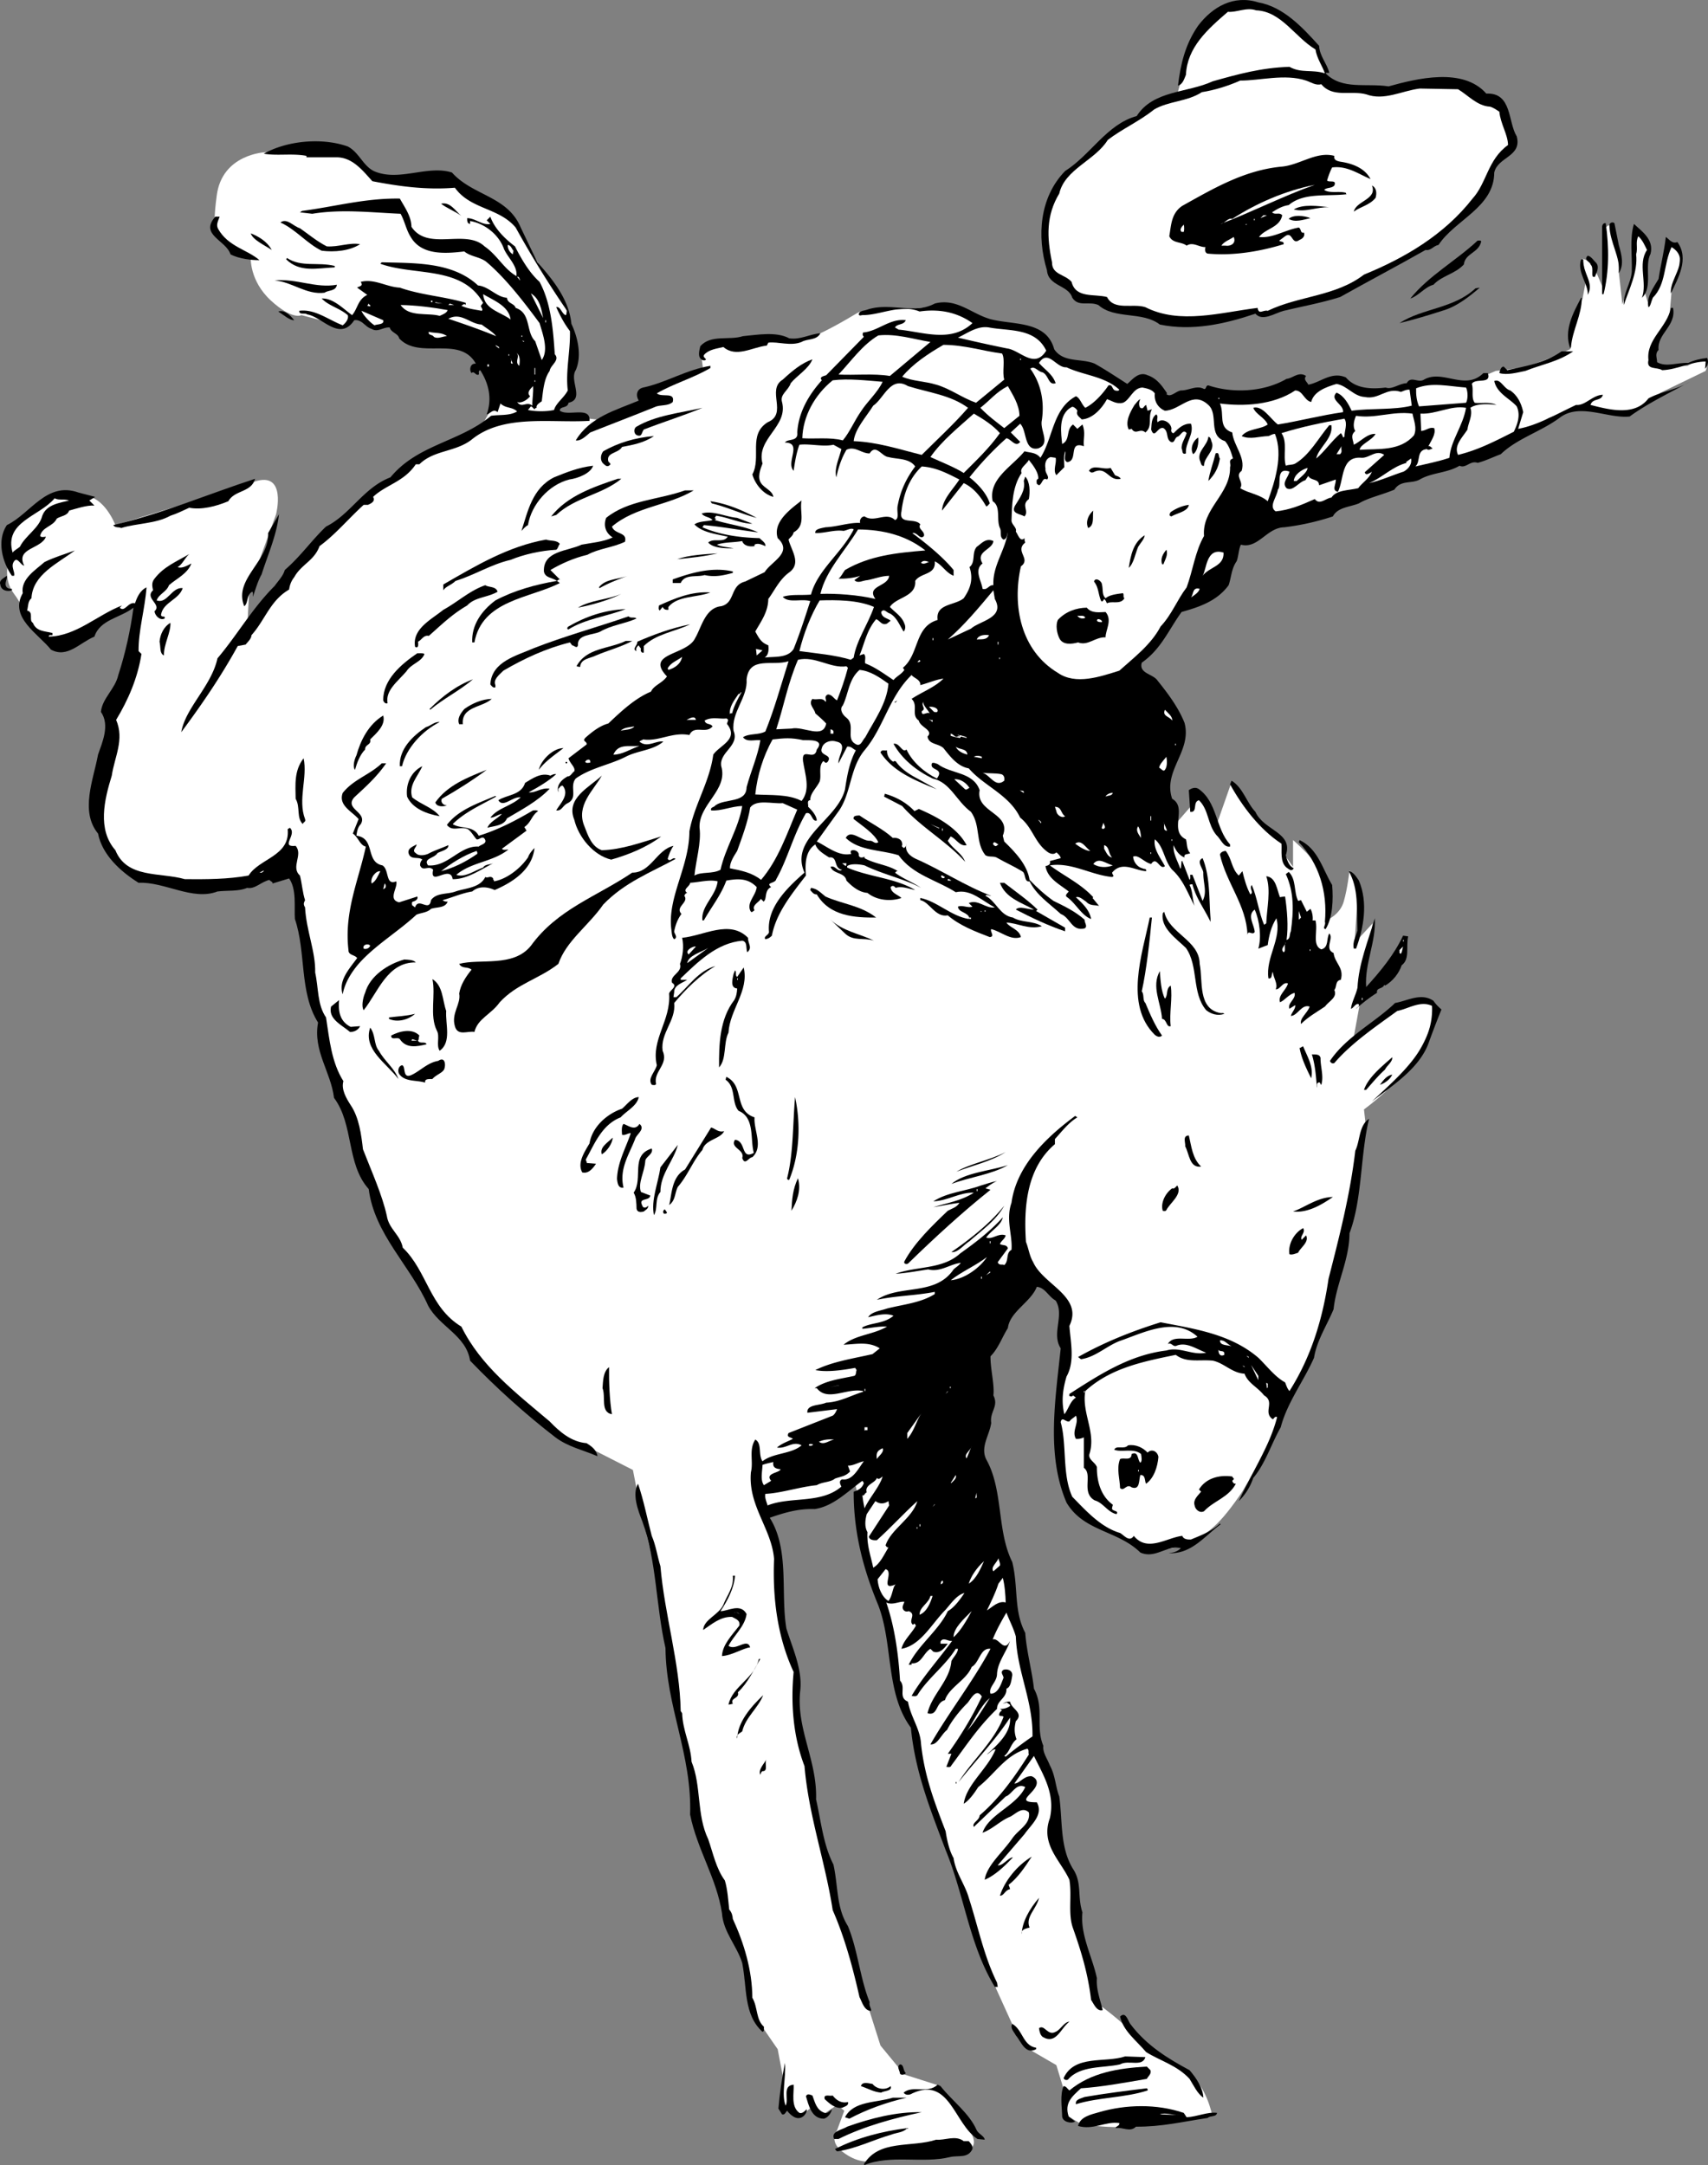 <svg xmlns="http://www.w3.org/2000/svg" width="235.972" height="299.027"><rect width="100%" height="100%" fill="#808080" stroke="none"/><path fill="#fff" d="m183.442 11.027-1.797-4.5S174.67-1.747 169.942.73c-4.773 2.523-5.5 5.797-5.5 5.797l-1.797 6.5 9.297 2.203 11.5-4.203M136.145 45.23s-3.476-3.477-6.703-3c-3.273.523-5.5.5-5.5.5s-4.273-.227-5.5.5c-1.273.773-5.523 3.273-7 3.5-1.523.273-6.5 0-6.5 0l-7 .797-1 2 .203 1.5-7 3.203-1.703 2-5.5 1.797s-11.273-1.774-15.5.5c-4.273 2.226-10 5-10 5l-8.297 6.203-6.703 6-4.797 6.297-3.5 5 .297-5.797 3.703-10.203s1.524-6.024-3-4.5c-4.476 1.476-11.703 3.703-11.703 3.703l-7.5 2.297s-1.523-4.024-4.297-4c-2.726-.024-9.5 4.203-9.5 4.203l-1 5s-.726 2.273.797 4.297c1.477 1.976 1.703 3.5 1.703 3.5s2.274 3.726 4.297 3.5c1.977-.274 7-4 7-4l3.703-1.5s-.476 7.476-1.703 10.203c-1.273 2.773-1.5 5-1.5 5l-.797 7s-2.226 5.773-.703 9c1.477 3.273 2.477 6.773 10 7 7.477.273 13.5-1.203 13.5-1.203l3.5.203 3.203 19.297 2.297 9s3.727 13.476 6.703 19.703c3.024 6.273 7.797 13.297 7.797 13.297l3.203 3 2.5 4 10.297 9.203 5 2 5.5 2.797 1.203 6.203 2.5 10 2.5 17 2.297 12.5 2 8 2.203 8 2.5 5.297s.274 5.726 1 7.203c.774 1.523 3.797 5.797 3.797 5.797l.703 3.703-.203 3.797 1.203.703 1.5 1 1.5-1.203 1.297 1.203 2.203-1.5 1 .797-1 2.703s-1.226 1.523.797 3c1.977 1.523 3.5 1.297 3.5 1.297l14-1.797s1.227-.227.203-2.203c-.976-2.024-4.5-6.5-4.5-6.5l-4.703-1.5-3.297-4-2-6.297-4.5-14.5-3.5-16.5-1.5-9-.203-5.5-2-7.203-.5-9-1.797-5.5 5.797-1.297 6.5-3.703.5 2.203 1.203 8.797 2.5 7.703 1.5 7.797.797 3.703 2 4.797 1.5 7.703 4.703 13.5 3 9.5 2 5 2.5 5.5 2 2.797 3.797 2.203 1 3.297.203 3.5 2 1.203s3.774 1.023 9 .297c5.274-.774 9.297-1.5 9.297-1.5s-.773-4.024-3.5-6c-2.773-2.024-5.773-3.274-7.297-5-1.476-1.774-5-4.297-5-4.297l-2.5-10.203-.703-7.297s-3.273-4.227-2.797-6c.524-1.727-.226-5.977-.703-7.703-.523-1.774-1.797-5.297-1.797-5.297l-.5-5-1.703-9.5-1.297-4-.703-5.5-1.5-8.5-2.5-8 1-12.5 3-5.5 4.203-5.5 3.797 3.5v8.797l-1 9.703 1.5 8.297 3 3 5.703 3.5s3.774 1.726 7 .5c3.274-1.274 5.024-2.524 8-6.797 3.024-4.227 10.797-22 10.797-22l3.703-15.203 3-14.5-.203-1.797s5.227-3.727 7.703-8.203c2.524-4.524 2.774-8.024-1.203-6.5-4.023 1.476-8 5.203-8 5.203l1-5.5 1.703-10.703-2.5 2.703.5-7.5-1.203-2.5s-.273 2.523-.797 4.297c-.476 1.726-2.203 2.5-2.203 2.5s.727-4.774-1-7c-1.773-2.274-3.797-4-3.797-4v3.703l-1.203-1.703-.5-2.297-3.797-3.203-3-4.5-2 5.703-2.703-4.5-.797 2-2 2.297-26.5-68.297m80.797 3s-5.023 2.273-6.5 2.5c-1.523.273-3.797.5-3.797.5l-4.203 1.797-3 11 7-1.797 7.5-4.5 4.703-1.703 6.5 1.203 4.297-3 6.203-3s.774-1.977-.203-1.703c-1.023.226-2.297 1-2.297 1h-3.203l-1.797-.797.797-2.703 1.703-3.297.297-3.5 1-3 .203-2.203-1.703-1.5s-.523 3.226-1 4.703c-.523 1.523-1.797 3.5-1.797 3.5l-.5-1.703.297-4.297.203-1.703-1.5-2.297-.5 3.5-.203 3-1.297 3.797-.5-4.5V35.23l-1-4.203s-.976-.024-1 1.203c.024 1.273-.203 3-.203 3v4.5l-1.5-3.5-1.297-.5.5 2.797-.5 2.703-1.203 2.797-.5 4.203"/><path fill="#fff" d="m76.145 57.23 3.297-2.703-.297-2.297v-6s-.976-4.477-2-6c-.976-1.477-2.476-2.977-3.703-5.5-1.273-2.477-4-5.703-4-5.703l-6.797-4.5-11-.297-4.5-3.703-10.5.5s-5.976.226-6.703 6c-.773 5.726.203 5.703.203 5.703l4.5 2.797s-.226 3.226 2.797 6c2.977 2.726 4.203 2 4.203 2l3.797 1 2 .5 1.5-1.297 1.703 1.297h3.297l4.203 2.5 5.297.203 4 3 1.703 3.5-3 5.297 10-2.297"/><path d="M182.243 6.327c.074 1.426 1.074 2.426 1.402 3.7-.125.125-.425-.075-.5.101 2.274 2.324 5.575 1.324 8.7 1.801 3.875-1.074 10.273-2.676 13.5 1 3.574-.176 2.972 3.926 4.199 5.898.773 2.825-2.625 2.825-3.102 5-.023 4.825-5.422 6.528-7.699 10-.723.125-1.023.825-1.8.7-3.923 2.226-7.923 4.328-11.798 6.5-2.625.828-5.425 1.328-7.8 1.902-1.227.324-2.926 1.523-3.903.398-4.222 1.426-8.722 2.426-13.199 1.5-2.426-1.875-6.223-.675-8.5-2.699-1.324-.574-2.723.324-3.598-1-.527-1.773-3.328-1.574-3.5-3.8-1.425-4.676-1.027-10.075 2.5-13.7 3.575-2.273 5.774-6.476 9.899-7.601 2.273-3.575 6.976-3.172 10.5-4.797 3.476-.977 6.676-1.875 10.601-2 1.672.922 3.075.324 4.899.898-.324-.976-1.125-2.074-1.3-3.3-2.825-1.676-4.724-5.274-8.2-5.399-1.324-.477-2.727.324-3.899.2-2.828 2.425-5.625 4.925-5.8 8.698-.227.528-.426 1.325-1.102 1.5.375-2.972.977-5.675 2.8-8.3 1.977-2.575 4.876-4.274 8.302-3.2 3.472.625 6.074 3.426 8.398 6"/><path fill="#fff" d="M182.544 11.628c1.574 1.926 4.074.824 6.2 1.399 2.476.925 4.874-.473 7.401-.797l5.297.097c1.375.825 2.676 2.325 4.403 2.403.472.125.875.422 1.3.699.172 1.723 1.172 3.125 1.2 4.598-2.825 2.027-2.926 5.226-4.903 7.402-3.922 5.023-9.422 8.223-15 10.5-3.922 3.023-9.023 2.926-13.297 5-.625-.176-1.226.625-1.402-.402-5.125.625-10.723 2.328-15.5-.098-1.723-.574-4.324.523-5.3-1.402-1.723-.473-4.325.226-4.9-2.098-.925-1.074-2.726-.977-2.698-2.7-.727-3.476-.825-6.476 1-9.5.773-3.374 4.972-4.577 6.699-7.402 2.074-1.574 4.375-2.574 6.398-4.199 1.977-1.176 4.578-1.074 6.602-2.398 1.773-.278 3.676-.875 5.3-1.602 2.676.024 6.176-.976 9.098 0 .676.227 1.375.727 2.102.5"/><path d="M51.645 23.628c3.473 1.524 7.375-.875 10.797.2 2.875 3.226 7.676 3.226 9.5 7.601l2.301 4.8c2.277 2.524 4.375 5.223 4.7 8.5.874 1.825 1.476 4.423.6 6.4-.925 1.425 1.274 4.023-1 4.5-.124.823-1.226.425-1.198 1.1 1.175.825 4.273-.675 4.097 1.4-5.422.323-11.922-.977-16.297 2.6-2.226 1.723-5.226 1.423-7.203 3.4h-.5c-1.625 2.425-4.125 2.823-5.898 4.5.375.624-.324.925-.7 1.1h-.6c-2.024 1.825-3.927 4.126-6.099 5.7-.726 2.023-2.527 2.523-3.5 4.3-.425.524-.625 1.126-.703 1.7-2.625 1.523-3.324 4.223-5.199 6.3-.023.524-.523.923-.8 1.298l-1.098.203c-2.325 4.222-4.926 8.023-7.801 11.898.574-3.375 4.176-6.375 5-10.199 2.773-3.277 4.773-6.875 7.898-10 .477-.676 1.176-1.375 1.403-2.2 2.273-1.976 3.675-4.077 5.699-6 3.375-1.675 5.176-5.374 8.898-6.8 3.778-4.574 9.578-4.875 13.903-8.5 1.175-.176 2.574.023 3.597-.602-.722-.675-1.523-.375-2.297-1.097l-.402 1.199c-.625-.574-1.125.324-1.5.3.777-2.175.277-4.277-.898-6.1-.325.124-.125.425-.2.6-.425.223-.625-.577-1-.202-.328-.375-.226-1.375.598-1.297-2.223-3.977-7.824-.477-10.598-3.5-.125-.676-1.125-.778-1.3-1.5-.926-.078-1.625.722-2.5.199-.926-.277-1.426-1.375-2.403-1.2-2.023 3.024-4.422-.476-6.5-.8-.324-.277-1.125.125-1.097-.5 2.175-.277 3.972 1.223 6 2 .375-.277.875-.875.699-1.402-1.125-.973-2.625-1.274-3.602-2.297 1.578-.078 2.977 1.422 4.203 2.297.774-.875.774-2.172 2.098-2.797l-1.398-1c.175-.176.773-.176.597-.602l-.097-.199c1.875-.477 3.574.723 5.398.8 2.875 1.024 6.176 1.223 9.102 2.098v.301c-.227-.273-.426.024-.602.102.875.422 1.875.523 2.8.699.274-.176-.124-.477-.1-.7l.3-.402c-2.926-5.175-9.426-3.675-14.2-5.398l.2-.2c4.574.126 9.777-.077 13.3 3.2 1.477.125 2.575 1.625 4 1.7.075.823.977.726 1.2 1.398 2.176.726 1.375 3.328 2.7 4.601l.902 2.602c.972-1.375.175-3.477-.301-5.102-2.125-2.875-4.727-6.273-7.399-8.5-.925-.676-2.125-.676-3-1.398-2.726.324-5.925.523-7.402-2-.625-.977-.824-2.176-1.398-3.203-4.028-.172-8.125-.672-12.2 0l-1.703-.2.301-.199c4.477-.574 8.676-1.773 13.5-1.699.676 1.223 1.574 2.426 1.602 3.898 2.273 3.426 7.472.227 10.097 2.7 1.778 1.226 2.676 3.125 4.403 4.101.175-1.375-1.125-2.476-1.7-3.699-.726-2.074-2.726-3.574-4.703-3.902v.402c-.324-.074-.324-.176-.398-.5v-.3c1.176.023 2.074 1.023 3.2.8l-.5-.5.5-.5c.573 1.625 1.976 3.023 3.401 4.098.875 1.726 1.973 3.625 3.399 4.902 1.574 2.926 1.875 6.523 2.101 10 .774.824-.625 1.523-.703 2.3-.824 1.126-.922 2.923-1.097 4.2-.325.223-.825.523-.7.898-.226.028-.226.125-.3.2-.125-.075-.325-.375-.5-.399l-.403.5c1.078.227 2.578.227 3.602 0 .273-.976 1.375-1.676 1.898-2.699-.324-2.676.375-5.477.301-8.2-.824-1.077-1.324-2.077-1.898-3.3.574-.176.773.926 1.3 1.098.172-.075.075-.375.2-.598a141.537 141.537 0 0 1-7.102-11.5c-2.324-2.777-6.223-2.477-8.398-5.5-3.926.324-7.625-.176-11.403-.902-1.422-1.575-2.824-3.375-5.097-3.297h-4v-.203c-2.028-.375-4.028.027-5.903-.297 3.176-1.778 7.977-2.278 11.602-1 1.574.824 2.074 2.625 3.601 3.398m132.7-2.101c-.125.625.472.726.8.8 1.575.227 3.375.825 4.2 2.403-1.625-.676-3.227-1.875-5.301-1.602-.324.625-.524 1.227-.7 1.801.274.324 1.376-.176 1 .7-.425.425-1.027.226-1.402.6.778.524 2.078.126 3 .4-.023.124.102.198.102.198-2.727.325-5.926-.273-8 1.5-.926.125-1.727.625-2.3 1 .476.426.976-.074 1.401.403-.328 1.722-2.328 1.824-3.203 3 1.875.222 3.578-.977 5.5-1.301.375.223.176.824.703.7.172.425-.125.823-.601 1-1.125.823-.926-1.274-2-.5l-.8.6c.073.223.675.024.6.5-3.324 1.024-7.027 1.626-10.5 1.298-.324-.075-.425-.473-.3-.899-.926.024-1.727-.773-2.602-.199-.722-.574-1.922-.277-2.398-1.3.273-1.575.273-3.177 1.8-4.2 4.274-2.375 8.473-4.875 13.598-5.402 2.578-.172 4.875-2.172 7.403-1.5"/><path fill="#fff" d="M181.645 25.527c-4.328 1.527-8.625 3.726-13 5.402.575-.074.973-.875 1.598-.7 3.375-2.175 7.277-3.874 11.402-4.702"/><path d="M190.044 27.327c-.824 1.028-2.125 1.227-3 1.903.273-1.477 3.273-1.676 2.5-3.602.676.324.676 1.125.5 1.7M63.743 29.827c-.723-.574-2.223-1.175-2.8-1.699 1.277-.273 1.976 1.024 2.8 1.7m119.902-1.2c-1.726-.074-3.226.727-4.902.301 1.277-.777 3.375-.477 4.902-.3"/><path fill="#fff" d="m174.145 30.128.399-.398h.5zm0 0"/><path d="M181.044 30.128c-1.024.227-2.125.625-3 .102.574-.578 2.074-.477 3-.102m-150.699-.199c-.227.625-.528 1.125-.2 1.7 1.375 2.425 3.973 2.823 5.7 4.3-1.028.023-2.825-.176-4-.8-.625-1.977-4.325-2.677-2.102-5.2h.602m14.8 4.098c1.575.125 3.172-.575 4.598-.297-1.426.922-3.523 1.125-5.3.898-2.024-.976-3.626-2.976-5.7-3.898.875-.676 1.777.523 2.7.797 1.175.828 2.374 1.828 3.702 2.5"/><path fill="#fff" d="M173.243 30.429h.102v-.2h-.102v.2"/><path d="M223.645 33.827c.375 1.325.774 2.727 0 3.903.274-2.176-1.226-4.176-1.3-6.602-.028-.273.375-.574.699-.3l.601 3m-1.8-3.001c.472 3.325.472 6.727-.301 9.801h-.2V31.43c-.027-.176.075-.676.5-.602"/><path fill="#fff" d="M172.243 31.027h-.2s.075-.075.2-.098v.098"/><path d="M228.044 35.027c-.926 1.726.375 4.625-1.2 6.101.774-2.074-.624-4.676.7-6.601-.324-.672-.625-1.375-1.2-1.899-.425.824-.027 1.625-.3 2.5.273 2.426-1.024 4.926-1.7 7-.124-1.574.973-2.976 1.098-4.601.078-2.172-.324-4.575.301-6.598 1.074 1.023 2.777 2.125 2.3 4.098"/><path fill="#fff" d="M163.544 32.027h-.3c-.325-.274-.024-.672.3-1 .074.226.074.828 0 1"/><path d="M37.544 34.527c-.824-.575-2.625-1.375-2.899-2.297 1.075.422 2.274 1.125 2.899 2.297"/><path fill="#fff" d="M169.243 33.929h-.5c.375-.574 1.074-.777 1.7-1.2.374.825-.325 1.325-1.2 1.2"/><path d="M231.743 33.429c1.676 2.324.074 5.023-.898 7.098-.227-2.172 2.875-4.672.097-6.399-1.125 2.324-.722 5.125-2.597 7-.227.524-.324 1.227-.602 1.301-.324-1.375.676-2.676 1.402-3.902.274-1.875.774-3.774 1-5.797.375.222.875 1.023 1.598.699m-27.098-.102c-.328 1.625-2.226 1.625-2.402 3.2-1.223 1.328-3.023 1.527-4.2 2.8-1.226.325-2.023 1.528-3.198 1.903 2.574-3.176 6.273-5.176 9.3-8 .172.023.375-.078.5.097"/><path fill="#fff" d="m70.942 34.628-.097.5c-.426-.273-.727-.773-.7-1.3.473.027.575.624.797.8"/><path d="M220.544 36.327c.476.625-.023 1.426-.2 1.903-.726.222-.027-1.176-.6-1.703-.024-.375-1.024-.575-.4-1.2.473.028.876.727 1.2 1m-174.301.403v.199c-2.523.125-4.824.723-6.7-1.102l.102-.199c1.973 1.324 4.274.524 6.598 1.102m172.5-.903c-.125 1.926 1.574 3.227.602 4.903.175-1.375-1.528-3.176-.903-4.903h.301"/><path fill="#fff" d="M71.845 38.628v.102l-.403-.5c.278-.078.278.222.403.398"/><path d="M46.544 39.327c-.125.926-1.227.727-1.7 1.102-2.527.324-4.425-1.477-6.902-1.7 3.078-.277 5.676 1.126 8.602.598m152.699 3.602c-1.926.625-3.926 1.223-5.898 1.7 3.175-2.075 7.472-1.977 10.5-4.802l.597-.097c-1.324 1.125-3.125 2.625-5.199 3.199"/><path fill="#fff" d="m75.044 43.929-1.7-3.402c1.274.726 1.473 2.328 1.7 3.402m-4.5.199c-1.426-1.074-3.625-1.375-3.8-3.5 1.374.824 3.573 1.625 3.8 3.5"/><path d="M218.544 41.128c-.023 2.426-1.324 4.524-1.5 6.801l-.102.2c-.922-2.477.375-4.876 1.5-7h.102"/><path fill="#fff" d="M59.544 41.73h.2v-.203h-.2v.203m.601.097v-.097l1 .199zm0 0"/><path d="M136.645 44.027c3.172.925 7.875.125 9 4.203 1.274 1.922 3.774 1.222 5.598 2 1.477.824 2.977 1.824 4.5 2.797.676-.575 1.574-1.774 2.8-1.2 1.274.426 1.977 1.426 2.7 2.5l-.098.102c.575.523 1.274-.375 2-.5 1.075.023 2.172-.777 3.2-.2.375.024.175-.476.597-.5 3.375 1.126 7.676.923 10.801-.902.875-.074 1.676-1.074 2.7-.398-.423.523.175.824.3 1.2 1.676-.274 3.176-1.876 5.2-1 1.374 1.624 3.675 1.624 5.5 1.398.874.328 1.874-.575 2.902-.598.574-1.074 1.574.023 2.398-.5 2.574-1.477 5.676 1.625 8.2-.902h.6c.575 1.625-1.726.625-2.198 1.5.273.828-.125 1.925.398 2.601.875.125 2.074-.176 3 .301-1.223-.176-2.824-.176-3.598.398.375 1.028-.328 2.125-.402 3-.723 1.125-1.926 2.227-1.3 3.5 2.777-.675 5.077-1.875 7.702-3.199.473-.976.973-2.273.399-3.5-.926-1.074-2.727-1.773-3.102-3.5.875-.375 1.278 1.024 2.203 1.301 1.075.723 1.575 1.926 1.797 3l-.699 2.3c2.676-.476 5.375-2.077 8-3.3 1.277.125 2.277-1.375 3.7-1.402-.223.925-1.423.425-1.7 1.402 2.477.625 6.074 1.625 8-.902 1.777-.973 3.875-1.172 5.7-2.297-2.723 1.523-5.723 2.922-8.298 4.797-3.027.328-6.925-1.973-9.703.203-2.625 1.922-5.824 2.824-8.097 5-1.125.422-2.125.922-3.2 1.199-1.027-.375-1.625.824-2.5.398-1.726 1.028-3.828.926-5.5 1.903-1.125.625-2.625.023-3.5 1.398-1.726.727-3.625 1.125-4.902 1.899-1.324.527-2.926.527-3.598 1.8a34.78 34.78 0 0 1-6.703 1.5c-2.422.028-3.625 3.028-6 2.403-.324.625-.324 1.625-.597 2.297-.727 1.027-.727 2.226-1.102 3.3-1.625 2.227-4.125 3.028-6.5 3.7-1.824 2.527-2.824 5.125-5.5 7-.426 1.527 1.574 1.527 2.2 2.5 1.476 1.828 2.874 3.726 3.702 5.8 1.075 3.926-3.027 6.625-1.703 10.5 2.176 1.227-.523 4.426 1.903 5.602.175.523.074 1.426.597 1.898-.324.227-.922.028-.797.602-.726-.277-1.226-.977-1.5-1.7-.125 1.126.575 2.223.899 3.2h.101l.098-1h.102l1 2.598c.176-.172.074-.473.097-.7h.301l1.403 3.602c.671-1.277.074-2.375.097-3.902-.023-.575-1.023-1.575-.097-2 1.074 2.625.875 5.625 1.097 8.3v.5c-.824-1.773-2.023-3.273-2.5-5.199-.222.024-.324.024-.398.102.472.922.375 2.023.699 2.898-.926-1.676-1.523-3.574-3.102-5-1.125-1.273-1.125-3.176-2.398-4.199-.227 1.324.773 2.523 1.398 3.7-.722.624-1.125-1.477-1.898-.302-.926-.175-1.824-1.375-2.5-1 .074.727.574 1.426 1.3 1.602.177.125.376.023.5.2v.198c-1.527-.074-3.323-1.472-4.698.2.074.425.375.425 0 .601-2.926-.273-5.625-2.074-8.602-1.601 2.074 1.527 4.273 2.527 6 4.402l-.102.098.903 1.101c-.625-.176-1.227.024-1.801-.601-.426-.274-.926-.774-1.398-.598.875.824 1.875 1.723 2.097 3-1.324-.477-2.125-2.176-3.3-3-.422-.277.078-.574.203-.8-1.227-.977-2.926-1.774-3.204-3.5.278-.075.778-.177.602-.7l1.5-.402c-.023-.274-.324-.575-.602-.797-.421.422-1.023.125-1.398-.203-1.625-1.274-1.926-3.274-3.602-4.598-1.523-3.176-5.023-4.375-7.097-6.8-1.528-.274-2.528-1.575-3.5-2.802-.727-.675-2.028-.472-2.2-1.597.875-.875-1.027-1.278-1.203-2.203-1.125-.774-.023-2.075-1-3 1.477-.973 3.176-1.575 4.403-2.797-1.028.125-2.125.625-3.2.898.075-.773-.925-.976-1.203-1.398-3.125 3.023-3.824 7.222-6.5 10.398-2.023 2.426-1.824 5.824-3.5 8.301l-3.097 4.3c1.472.723 3.074 2.126 4.8 1.7-.125-.074-.125-.176-.101-.402.375-.274 1.176.027 1.101.601.075.426.575.324.797.2v.199c1.477.828 3.278.925 4.602 1.8-.227-.074-.324.227-.399.2 1.075.828 2.473 1.328 3.598 2.101-2.125-1.176-5.324-1.875-7.8-3.101-.723-.172-1.923-.274-2.4.101v.2c3.075 1.324 6.575 1.425 9.4 3.101-.923-.176-1.825-.574-2.7-.3-.223-.274-.426-.376-.7-.102.075.828.977 1.027 1.5 1.5-1.523.527-3.425.328-4.698-.7-1.125-.074-2.125-.875-2.903-1.699-.222-1.176-1.824-.875-2.199-1.898.676-.278.977.824 1.602.398-1.227-.176-.528-1.875-1.801-1.699-.727-.477-1.625-.977-1.899-1.8-1.425.925-1.425 2.823-1.3 4.3-2.028 2.625-4.125 5.223-4.7 8.3-.328.325-.527.423-.902.5-.324-.374.477-.577.5-1-.324-3.374 2.477-6.077 4.902-8.202-2.125-4.774 4.575-7.274 5.598-11.5.277-1.774.574-3.672 1.5-5.399-.426-.176-.625-.574-1.2-.5l-1.198 2.301c-.125-.977 1.375-2.676-.301-3-.824-.277-1.824.125-2 .898-.426 1.125 1.574.825.8 1.903-.324.324-.425-.078-.6-.102-.724.727-.224 1.926-.5 2.801-.427.926-1.325 1.625-1.302 2.598-.523.027-.222.625-.297.902.672.625 1.172 1.324 1.2 1.898-.727.227-.625-1.273-1.5-1-1.727 2.926-2.528 6.325-4.102 9.102-.125.625-1.523.426-.7 1.098-1.023.425-.523 1.828-1.1 2-.024-.172-.223-.172-.298-.399-.328.524-1.328.926-.902 1.602-.223.125-.324.324-.5.199-.723-1.176.676-2.176.8-3.402-1.226-1.274-2.624-1.172-4.198-.899-.727 2.024-2.125 3.727-3.102 5.5h-.2c-.226-1.976 1.876-3.375 2.102-5.398-1.125-.278-2.527.125-3.8.199-.028.523-1.125.926-.403 1.398-.222.028-.324.227-.398.403.676.922-1.324 1.523-.399 2.5-.527.722-.828 1.523-1 2.398-.027.324.575.824 0 1.102-.328-.278-.328-.875-.402-1.403-.523-4.472 2.477-8.574 2.5-13.5.676-3.675 2.777-6.773 3.3-10.597.876-1.278 3.477-2.078 2-4.102-.323-.273.376-.676-.198-.898-.825.125-2.028-.278-3 .297.175.625.773.328 1.097.8-.922 1.125-2.523-.273-3.199 1.2-2.324-.473-4.223.925-6.398.601-.125.125-.325.125-.5.301 1.074.926 2.273-.176 3.3 0-1.425 1.223-3.527 1.223-5.203 2.098-2.222 1.125-4.824 1.527-6.898 3-.926 1.125.375 2.625-1.102 3.402-.722.324-.824 1.125-1.597 1 .574-.977 1.875-2.176.898-3.402-.324-.075-.426.328-.598.402v.5c-.328-.977.473-1.777 1.297-2.2.375.024.578-.476.903-.702.175-.575-.625-1.075-.801-1.797l2.5-1.903c.074-.472-.625-.375-.2-.898.876-.777 1.973-1.676 3.2-2 1.773-1.676 3.676-3.477 5.898-4.402.375-.875 1.578-1.172 2.203-2.098-3.125-3.277 2.774-2.875 3.899-5.3.875-1.477 1.375-4.177 3.601-4.4 1.973-.476 1.172-2.874 3.297-3.402l2.703-1.3c.875-1.473 3.973-2.672 1.797-4.7-.722-2.273 1.875-4.074 3.301-5.199-.324 1.524.676 3.426-1.098 4.399-.125.527-.425.625-.703 1 .375 1.527 1.875 3.328 0 4.601-1.324 1.024-1.922 2.426-2.797 3.602-.027 1.824-1.027 3.125-1.8 4.5.472.824.773 1.523 1.8 1.898.075.524.075 1.324-.5 1.7 1.274-.176 3.172.124 4-1.2.875-2.176 1.575-4.375 2.297-6.601-1.222-.375-3.023.328-3.797-.598 1.274-.375 2.274-.176 3.899-.3.875-3.376 4.273-5.774 5.898-9-.324-.274-.922.124-1.398.198-1.324-.175-2.524.325-3.899.301-.125-.574.875-.676 1.399-.8 1.676-.075 3.273-.676 4.8-.598-.124-.278.075-.875.598-.903 1.375.926 2.977-.675 4.203.5.672-.175.172-1.273.399-2.097.375-1.977 1.176-3.676 2.398-5.301-.824-1.176-2.523-.977-3.699-1.3-.926-.075-1.723-1.876-2.598-.5-1.125.023-2.027-1.075-3.203-.5-.722 1.226-1.125 2.523-1.398 3.8-.324-1.176.375-2.574.7-3.902l-1.099-.598c-1.425.324-3.226-.176-4.703 0-.422 1.125-.625 2.426-.797 3.598-1.125-1.172 1.274-3.875-1.203-3.899.375-.574 1.875-.074 1.703-1.398.172-2.778 1.575-5.176 3.399-7.203-.426-.473.273-.575.601-.7l5.2-5.3c-.125-.172-.227-.274-.102-.598 2.074-.176 3.676-1.977 5.902-1.7-.328.723-1.125.423-1.5 1l.5.298c3.375.328 7.172 1.828 10.098-.797l.102-.102c-2.227-1.574-4.727-1.976-7.301-1.601-2.625-1.075-5.426.527-7.899.5-.226.027-.425.125-.5-.098.075-.574.774-.477 1.297-.7 3.176-.976 6.375.723 9.203-.8 2.973-.777 4.973 1.324 7.5 2.098"/><path fill="#fff" d="M51.145 42.128v.2l-.402-.098.2-.301c.077.125.077.223.202.2m10.797-.001.203-.199.598.2zm-.097.699c-.125.426-.727.625-1.102.801-1.625-.476-4.223.227-5.398-1.5 2.074.024 4.375.324 6.5.7"/><path d="M231.145 42.527c.473 2.527-2.226 3.527-2 5.8-.527.528-.226 1.028-.203 1.7 1.278.726 2.778.027 4.301.101.777-.375 1.676-.574 2.602-.699.273.523.074 1.223-.301 1.5.074-.176.074-.676.101-1-2.027.023-3.925 1.125-6 1.2-.726-.477-2.226.023-1.902-1.4-.324-2.874 2.574-4.476 3.102-7.202h.3m-190.5 1.703c-.625.023-1.527-.778-2.203-1.203.875-.274 1.676.527 2.203 1.203"/><path fill="#fff" d="M52.942 44.23c.176.625-.824.523-1.199.699-.625-.375-1.625-1.477-1.8-2l3 1.3m15.601 2.2c-2.125-.875-4.426-1.676-6.602-2.402 1.778-.973 2.977.726 4.602.8.676.528 1.574 1.028 2 1.602m6.801-1.902h.097v-.297h-.097v.297m69.199 3.902c-1.625 2.625-3.625-.074-5.399-.3a205.686 205.686 0 0 1-6.8-1.5c1.273-.575 2.675-1.677 4.3-1.4 2.774.524 6.375.024 7.899 3.2m-82.801-2c-.625.023-1.223.426-1.8.098-.223-.375-.825-.172-.7-.7.777.227 1.777.028 2.5.602"/><path d="M113.345 46.027c-.528 1.027-1.825.726-2.602 1.203-1.523.625-3.223-.078-4.598.097l-.203.403c-2.023.222-4.222 1.722-6 .199-.922.223-1.922.324-2.597 1-.325.324.074.523.199.7-.125.226-.426.124-.5.1-.727-.374-.426-1.277-.3-1.902 1.476-1.675 3.976-.773 5.901-1.398 1.973-.176 4.575-.676 6.399.3 1.574.223 2.773-.577 4.3-.702"/><path fill="#fff" d="m70.645 46.73-.402-.403zm57.899.5-5.602 4.699c-2.222-.375-4.922-.074-7.097-.2 1.773-1.874 3.273-4.077 5.5-5.402 2.472-.273 4.875.528 7.199.903m-56.5-.703h.101v-.2h-.101v.2m.398.601-.097.102-.2-.203c.172.027.172.125.297.101m66 1.699c.477.825-.023 2.528.301 3.602l-3.898 3.2c-1.926-.677-3.625-1.977-5.5-2.5-1.528-.477-3.325-.477-4.7-1.102 1.473-1.774 3.575-3.172 5.7-4.399 2.972.024 5.273.824 8.097 1.2m-69.5-.899v.2l-.5-.4c.176-.077.278.126.5.2"/><path d="M217.345 48.527c-2.028 1.425-4.426 1.828-6.602 2.703-1.125.222-2.523.625-3.598.297.075-.274.172-.875.598-.899l.5.5c2.574-.574 5.176-.976 7.5-2.601h1.602"/><path fill="#fff" d="M71.743 50.527c-.723-.575.176-1.274-.398-1.797.574.422.472 1.222.398 1.797m-1.5-1.399h.102v-.199h-.102v.2m84.402 4.698c-.125.227-.425.125-.601.102-.426-.176-.324-.875-.899-.7-.828 1.223-2.027 2.524-3.203 3.098-.523-.472-.722-1.375-1.297-1.597-3.226 1.722-3.125 5.722-4.902 8.5-.625-.778-1.426-.676-2.2-.903-1.726 2.125-5.023 3.825-4.398 6.903 1.172.722.473 2.523 1 3.699.274.523-.125 1.223.5 1.598.473-.075.473-.672.598-1-.426 2.625-2.125 4.625-2 7.3-.625-.074-.824.727-1.5.5-.125-1.074-1.223-2.574 0-3.5-1.023-1.675 1.375-1.875 1.5-3.097-1.023-.477-1.625.324-2.3.797-.723.828-.126 2.125-1 2.8.577 1.727.077 3.028-.798 4.301-1.226 1.024-3.925.727-3.601 3-3.227.926-2.524 4.727-4.8 6.602l.198.297c-.422.625-1.023.828-1.5 1.402-1.324-.875-2.523-1.777-3.898-2.3-.125-.376.176-.977-.2-1.302l-.6.2c.675-1.575.976-3.473 2.3-5 .476.125.773.925 1.5.601l.5-.398c-.426-.375-1.227-.375-1.3-1.203.374-.575.776.125 1.198.203.977.523 1.375 1.722 1.903 2.5.273-.278.273-.778.097-1.102-.324-.976-1.324-1.574-2-2.3.875-1.376 3.676-1.376 3.5-3.598.778-1.176 2.875-.778 2.704-2.703 1.074.527 1.472 1.527 2.597 2v-.797c-1.523-1.875-3.926-3.778-5.7-5.102.677-.176 1.075 1.024 1.603.399.171-.672-.926-.973-.5-1.598-.727-.977-3.028.125-2.602-1.8.273-2.274.977-4.477 2.8-6.2 1.973.125 3.473.926 5.2 1.8-.926 1.423-2.324 2.723-2.398 4.298l3-3.797c1.375.625 2.375 1.922 3.097 3.199.176.023.278-.176.5-.402-.426-1.375-1.625-2.672-2.8-3.598a43.01 43.01 0 0 1 5.1-5.402c.677.125 1.274 1.328 1.9.5l-1.297-1.297 1.296-1.203c.977.925.477 3.828 2.5 3.402 1.778-.676.176-2.477.5-3.902.375-2.575-.125-5.075-1.597-7.098.574-.477 1.074.426 1.699.5.875.426.773 1.824 1.8 1.5-.425-1.277-1.527-1.875-2.3-2.8 1.273-1.977 2.375.726 3.8.6 2.376 1.126 5.274 1.223 7.302 3.098M70.845 50.23c-.528.023-.028-.477-.301-.703l.3.703"/><path d="M112.243 49.628c-.523 1.324-2.125 2.227-3 3.301-.324 1.023-1.523 1.523-1.2 2.598.876 3.425-3.624 5.027-2.698 8.5-.325.828-.727 1.925-.2 2.703.473.722 1.575 1.023 1.7 1.898-1.426-.375-2.528-1.773-2.903-3.101 1.278-2.375-.625-5.473 2.102-7.2 2.875-1.175-.227-4.472 2.101-5.898 1.274-1.176 2.575-2.277 4.098-2.8"/><path fill="#fff" d="M140.942 49.73h.102v-.203h-.102v.203"/><path d="M98.145 50.827c-2.425 1.426-5.027 2.125-7.402 3.5.676.625 2.574-.273 2.2 1.2-.723.625-1.723.328-2.5.703-3.024 1.222-5.923 2.324-8.9 3.5-.624.523-1.323 1.222-2 1.097 1.977-3.273 5.575-4.175 8.7-5.5-.426-.675-.324-1.574.602-1.8 3.175-.672 5.972-2.473 9.3-3v.3"/><path fill="#fff" d="M67.345 50.628h.199v-.3h-.2v.3m6.501.199h.097v.903h-.097v-.903m48.097 1.903c-.722 1.523-2.125 2.722-3 4.097-.922 1.325-1.523 2.825-2.5 4-1.722-.472-3.922-.175-5.597-.3.074-2.973 1.675-5.973 4.199-8 2.176-.274 4.676.027 6.898.203m-48.097 0h.097v-.203h-.097v.203m114.699 2.097c1.976.426 2.976-1.375 5-.699.273-.074.773-.375 1.2-.3l.3 2.199c-2.426.625-5.625.328-8.3.703-.427-.875-1.024-2.078-2.099-2.5-1.027 1.023 1.075 1.625.899 2.699-3.024.426-6.024 1.223-9 1.7-1.024-.774-2.125-2.677-3.399-2.302.375.926 1.575 1.325 2 2.301-1.027.727-2.726.524-3.601 1.602 1.176.523 2.476.023 3.7 0 .276-.078.476-.278.901-.301 1.172 2.926-.027 6.625-1 9.3-1.125-.976-2.625-1.077-3.8-1.8.574-.875-.825-1.676.199-2.402.574-1.875-1.125-3.473-1.3-5.297-2.024-.676-1.024-2.477-1.7-4 3.273.422 7.375.222 10.398-1.801 1.078.023 1.176 1.324 2.203 1.598.375-1.473 2.075-2.075 3.5-2.5 1.473.226 2.375 1.726 3.899 1.8m14-1.3c.273.527.273 1.625 0 2.101l-6.5.5c-.324-.773-.426-1.574-.399-2.5 2.172-.875 4.473-.273 6.899-.101m-68.801 2.8c-1.926 2.227-4.324 4.426-6.398 6.5-3.125-.773-6.125-1.773-9.403-1.898.176-1.676 1.676-3.277 2.703-4.902 1.473-.973 2.375-4.172 4.797-2.7 2.977.926 5.875 1.227 8.301 3m-60.199-.3c-.824-.672-1.426.425-2.102-.5.578.226 1.375-.274 1.801-.797-.523-.477-.023-.977.402-1.403.075.825-.125 1.825-.101 2.7m67.301 1.402-2.102 1.7c-1.125-.876-2.223-1.677-3.3-2.802 1.374-1.074 2.175-2.175 3.8-3 .676 1.227 1.574 2.528 1.602 4.102"/><path fill="#fff" d="M159.544 54.327c-.125 1.125.476 2.028 1.398 2.403 2.176-.078 3.778-2.875 6-.801 1.477 1.324-.125 4.223 2.301 5 .574.625.875 1.625 1.102 2.398-.727.227-.227.727-.403 1.2.078 3.726-3.922 5.726-3.597 9.5-1.227 2.125-1.528 4.726-2.403 7.101-1.324 1.727-2.023 3.727-3.597 5.399-1.325 2.527-3.727 4.328-5.7 6.101-2.625.824-6.027 2.024-8.5.301-5.125-3.074-6.328-9.277-5.101-14.7 1.476-1.077-.926-2.077.601-3.3-.027-.074-.125-.277-.101-.602-.625.625-.926-.574-1.2-.898.176-.574-.527-.875-.6-1.5.073-2.074.073-4.676 1.401-6.602-.328-.675.672-1.175 1-1.8.672.828 1.375 1.828 1.297 2.601-.324.125-.222.426-.199.7l.3.199c.477-.172.477-1.172 1.102-.797.473-.375-.328-.875-.203-1.5-.125-.578-.023-1.375.703-1.602l.7.102c.175.722-.426 1.722.097 2.398l1.102-1.101c-.023-.875-.125-1.375.102-2.2.171.325-.329 1.227.296 1.5 1.579-.175.078-2.972 2.301-2.199-.125-.976.278-1.875-.199-3l-.7.602-.6-.602c-1.024.727-.325 2.125-1.5 2.7-.126-1.376-.626-4.075 1.3-5.098.176-.176.676.222.8.5-.226.625.274.824.598 1.199 1.477-.074 2.778-1.477 3.5-2.8.676.226 1.278.726 2.204.5.972-.376 1.375-2.075 2.699-2.102.574.125 1.273.226 1.699.8"/><path d="M157.544 55.128c-.227.426-.227.926 0 1.2.476.226.375-.176.8-.399l.2.8.601-.202c-.625 1.125.172 2.328-.902 3.203-.723-.676-1.324.422-1.898-.5l-.403.097c-.523-1.074.176-2.375.801-3.398.277-.277.477-.676.8-.8"/><path fill="#fff" d="M168.345 55.128h.097v-.199h-.097v.2m34.199 1.198c-.426 2.528-2.125 4.528-2.3 6.903-1.524.523-3.126.824-4.7 1.199.773-.676.074-2.277 1.601-2.402.172.226.473.027.797-.098-.222-.074-.324-.375-.597-.3.375-.774 1.074-1.677.8-2.5-.726-.177-1.027.323-1.8.398l-.102-2.399c2.176.125 4.176-1.176 6.3-.8"/><path d="M97.044 56.327c-2.727 1.125-5.324 1.926-8.102 3-.324.426-.222 1.028-.898.801-.524-.176-.524-.976-.102-1.199 2.676-1.574 5.977-1.875 9.102-2.602"/><path fill="#fff" d="M138.145 59.827c-1.425 2.028-3.425 3.926-5 5.5-1.425-.875-3.027-1.472-4.601-2.199 1.574-2.273 3.976-4.176 6-6 1.273.727 2.676 1.625 3.601 2.7m57-2.7c.172.926.672 2.024.2 3-1.926 2.227-4.926 1.824-7.5 2 .074-.773 1.675-1.273 2.199-2.199-1.125-.074-2.024 1.023-3 1.5-.125-.777-.524-1.277.2-1.902-.427-.672-.126-1.575.1-2.098 2.676.426 4.973-.676 7.801-.3"/><path d="M159.942 58.327c.578-.675 1.875.028 1.903.903-.125.324.074.625.3.597.672-.675 1.375-1.375 2.399-1.3.476 1.425-.824 2.625-.7 4.101-.624.227-.425-.476-.6-.699-.024-.777.476-1.375.698-2.102-.523-.675-.824.426-1.297.5-.425.227-.328.926-.902.7-.723-.473-.223-1.375-1-1.899-.824-.273-1.223 1.625-1.7.2.075-.676-.022-1.575.7-2.098.375.324-.023.625.2 1.097"/><path fill="#fff" d="m185.743 60.327-.2.102c.075.125-.124-.477-.3-.602-1.324 1.125-2.223 2.528-3.398 3.5.273-1.472 2.375-2.773 2.097-4.597h-.297c-1.527 1.824-2.726 4.125-4.703 5.297-.422.226-.922.125-1.297.3-.425-1.375.274-3.273-.601-4.5 2.773-.875 5.676-1.472 8.7-2 .476.727-.024 1.727 0 2.5"/><path d="M90.345 60.23c-1.325.922-2.926 1.222-4.403 1.5-.523.922-2.222.722-1.898 2 .074.125.273.222.3.398-.425.524-.726.125-1-.101-.425-.375-.425-1.172 0-1.7 2.075-1.175 4.376-1.875 7-2.097m77.098.898c.375 1.227-1.125 2.024-1.097 3.2-.426.124-.426-.473-.602-.801-.324-1.274 1.074-1.973 1.2-3.2.374.028.374.625.5.801m-1.899-.699c.074.824-.125 1.926-.7 2.3-.425-.675-.124-1.777.7-2.3"/><path fill="#fff" d="M185.145 62.73h-.5l.7-1.102c-.125.524.175.727-.2 1.102"/><path d="M168.544 63.327c-.227 1.325-.727 2.227-1.602 3.102.176-1.176.676-2.477 1-3.8.578-.274.375.523.602.698"/><path fill="#fff" d="M188.544 65.23c.176.523.574.125.898 0l.102-.102c-.324.926-1.426 1.625-1.899 2.301-1.328.324-3.027.223-3.703 1.3-.722.024-1.625 1.126-2.297.2-1.828.824-3.527 1.523-5.402 1.7-1.023-.677.176-1.977.3-3 .575-.575-.425-3.177 1.602-2.5-.125.823-1.125 1.523-.402 2.3.875.523 1.676-.875 2.602-1.102l.398-.597c.375.722 1.477.324 1.5 1.297l2.3-.797c.075.625-.624 1.523.302 1.699.875-1.777.375-4.977 3.3-4.7 1.075.024 1.973-1.175 3.098-.402l-2.7 2.403m5.399-.102c-1.625.524-3.125 1.227-4.797 1.602 1.875-.778 3.172-2.278 5.2-2.801l-.102-.102.7-.5c.175.727-.325 1.426-1 1.801"/><path d="M81.942 64.327c-.324 1.028-2.023 1.727-3.297 1.903-2.828.722-5.226 3.422-5.703 6.297-.422.226-.625.527-.898.8.875-2.675 1.476-5.875 4.5-7.398 1.676-.676 3.375-1.375 5.398-1.602m72.102 1.301c.176.125.574.125.8.5-1.726.426-1.925-1.875-3.8-.898-.324.125-.426-.078-.602-.203.578-.973 1.977-.075 3-.399l.602 1"/><path fill="#fff" d="M179.145 66.429h-.402c.074-.875 1.074-1.574 1.902-1.8-.027.624-1.027 1.323-1.5 1.8"/><path d="M142.145 68.929c-1.125.824.075 1.625-.601 2.398-.625-.375-1.926-.375-1.3-1.5.573-.972 1.476-2.074 1.198-3.398l.203-.602c.672.727.672 2.125.5 3.102M35.243 66.128c-.523 1.926-2.824 1.524-3.7 3.102-1.726.722-3.726 1.222-5.398.898-.925.426-1.726.824-2.601 1.102-2.024 1.125-4.625 1.023-6.8 1.699-.325-.176-.825.023-1.099-.402 6.774-1.575 13.075-4.274 19.598-6.399m50.602 0c-2.727 2.227-6.325 2.524-9 5l-.7.2c2.274-2.876 5.875-4.075 9.2-5.2h.5m-72.7 2.5-.8.5.699.7c-1.024-.075-2.524.425-3.5.699-.227.726-1.125.726-1.7 1.101-.527 1.125-2.027 1.125-2.3 2.399.176.226.476.125.8.101-.624 1.727-4.226 1.524-3 4-.527-.074-.925-1.273-1.402-.601-.523.726.176 1.425 0 2h-.297c-1.328-1.875-2.125-4.875-.703-7 3.278-1.575 5.477-6.075 9.903-4.5l2.3.601m82.7-.898c-3.528 2.125-8.028 2.222-11.301 5 .375 1.125 2.176.722 1.8 2.097-1.726.825-3.624.926-5.199 1.801-1.828.426-3.625 1.227-5.101 2.102l1.398 1.398c-.023-.074-.125-.074-.199-.101l-.3.203.402.297c-4.125 2.125-10.727 2.328-11.801 8.203h-.3c-.126-2.375 1.276-4.375 3.198-5.801 2.578-1.375 5.477-2.176 8.5-2.7-.625-.476-1.625-.374-1.797-1.3-.125-2.875 3.274-2.777 5.2-3.7 1.472-.277 2.972-.374 4.3-1-.925-.577-1.328-1.577-.902-2.702 3.074-2.473 7.176-2.473 10.902-3.797h1.2"/><path fill="#fff" d="M9.544 69.128c-1.227.324-3.125.524-3.7 2.102-.425 1.722-2.324 2.722-3.1 4.297-.427.328-.825.527-1 .8-1.224-4.273 3.675-4.972 5.8-7.5.676.325 1.176.028 2 .301"/><path d="M104.544 71.527c-1.926-.473-4.024-1.473-6.2-2l-.199-.297c2.274.324 4.375 1.222 6.399 2.297m59.699-1.797c-.125.922-1.625 1.125-2.398 1.597-.325-.074-.325-.273-.102-.597.676-.477 1.574-.875 2.5-1m-13.199.797c-.125.925.176 2.027-.7 2.402-.425-.875.075-1.875.7-2.402m-47.102 1.8c-1.523.028-3.324-.875-5-1.097l-.199.297.2.203a.406.406 0 0 0-.2.097c1.977.625 4.074.825 6 1.7-2.324-.274-4.926-.774-7.5-1l-.2.3c2.376 1.028 5.075 1.426 7.9 1.5.277.325.874.625.8 1.102-.426-.176-1.023-.477-1.5-.2v.2c-.723.125-1.523-.074-1.7-.7-1.226.223-2.425.126-3.5.5.677.325 1.477.325 2.302.5-.926.024-2.825.024-3.5-.8.773-.676 2.074.125 2.699-.8-1.625-.376-3.524-.575-4.602-1.7.676-.477 1.676-.375 2.5-.602-.422-.472-1.125-.375-1.5-.898 1.477-.477 3.176.426 4.903.598l2.097.8m-67.797 7c-.527.926-.828 2.028-1.203 3.102-.023-.277.078-.574-.097-.7-.825.423-.528 1.626-1.102 2-1.523-3.777 3.477-6.175 3.3-10.1l1.5-2.602c-.323 2.925-1.523 5.527-2.398 8.3"/><path fill="#fff" d="M127.845 76.027c-4.028.328-7.727.726-11.102 2.703-.324.422-.523.922-.898 1.199.875.023 2.074-.074 3-.402l-.801.601c.476.524 1.176.024 1.8 0 .973-.176 1.876-.574 3-.601-.124 1.527-3.226 1.328-1.902 3.203-2.422-.578-5.422-.778-7.597-.703.773-3.274 3.375-5.875 5.199-8.899 3.476.024 6.676.824 9.3 2.899"/><path d="M157.243 75.527c-.426 1.027-.625 2.328-1.3 2.902.277-1.676.577-3.477 2.202-4.5-.027.523-.625 1.125-.902 1.598m-79.898-.399c-.227.227-.227.625-.5.801-2.125.125-4.426.625-6.301 1.398-2.727.625-5.024 2.125-7.602 2.903-.625.625-1.324.722-1.699 1.297v-.797c4.477-2.578 8.977-5.278 14.2-6.203.577.226 1.476.027 1.902.601m83.398 2.801h-.2c-.226-.777.075-1.375.602-2 .274.723-.226 1.426-.402 2M10.345 76.027c-2.426 1.828-5.825 3.328-6 6.601-.528.426-.426 1.125-.602 1.7.977.226.176 1.324.8 1.699.477 1.226 1.677 1.125 2.7 1.402v.3c-.125.024-.426-.077-.5.098v.102c3.777-.074 6.676-2.977 10.102-4.3l-.301.3c.676.723 1.176-.875 2.101-.602.274-.773.672-1.773 1.598-2.199-.223 3.024-1.125 5.926-1.098 8.801l.399.398c-.524 3.325-1.824 6.325-3.5 9.102 1.176 2.723-.227 5.125-.602 7.7-1.023 3.323-2.023 7.425.5 10.3 1.578 3.926 6.176 3.023 9.602 4 2.976.023 5.875.023 8.8-.5 1.473-2.375 5.774-2.676 5.4-6.402l.3-.2c1.074.926-1.426 2.727.8 2.5 1.075 1.227-.726 2.926.598 4.102.278 1.125.375 2.426.703 3.398-.226.426-.226.625 0 1 .172 3.227 1.473 6.125 1.399 9 .476 2.125.273 4.426 1.5 6.2.476 3.125.773 6.226 2.398 8.8-.324 1.125.375 2.325 1 3.301 1.176 1.727 1.477 4.125 1.703 6.102 1.172 3.023 2.672 6.324 3.297 9.199.278 1.824 1.875 2.625 2.203 4.398 3.375 3.227 3.672 8.227 8.098 10.903 2.676 5.422 7.375 9.023 12.2 13.097 1.374 1.426 2.976 2.825 5.1 3 .677.426 1.376.926 1.5 1.801-2.023-.875-4.023-1.273-5.8-2.601-4.125-3.172-8.223-6.875-11.8-10.598-.524-3.477-4.223-4.676-5.798-7.602-2.425-5.472-7.425-9.875-8.203-16.097-3.125-3.477-2.023-8.875-4.797-12.602-.425-3.574-2.925-6.476-2.203-10.398-2.625-4.176-1.625-9.676-3.199-14.301-.125-1.574.277-4.074-.8-5.602l-2.298.7c.075-.274-.328-.274-.402-.5-1.125.226-2.023 1.328-3.098 1.101-1.226.524-2.726.324-4.101.5-3.426 1.324-7.324-1.375-10.899-1.199-2.527-1.574-5.027-3.875-5.601-6.8-2.524-3.075-.625-7.477 0-10.9.574-1.675 1.676-4.077.398-5.902.176-1.875 1.977-3.175 2.403-5.097.972-2.977 1.675-6.176 2.097-9.301-1.824 1.426-4.625 1.625-5.398 4-2.024.824-3.727 3.023-6 1.8-1.727-2.175-5.824-4.476-3.899-7.8-.328-1.977 1.875-3.277 3-4.3 1.375-.677 2.774-1.075 4.2-1.602"/><path fill="#fff" d="M169.044 76.327c.074 1.926-1.926 1.926-2.899 3.2.575-.875.473-3.973 2.899-3.2"/><path d="M99.145 76.429c-1.828.426-3.726.625-5.601.8 1.676-.577 3.773-.675 5.601-.8m-73 .098c-.625.527-.925 1.425-1.601 1.8.574.227 1.273-.175 1.898-.5-.523 1.426-2.125 2.125-3.097 3-.325.926-1.426 1.227-1.7 2.102 1.473.523 2.075-1.875 3.598-1.7-.523 1.626-2.723 1.923-3 3.7.074.426.676.023.5.5-.625.324-1.324-.375-1.398-1 1.074-.977-1.426-1.777-.2-2.902-.125-.575-.226-1.075.2-1.598 1.273-1.676 3.074-2.375 4.8-3.402"/><path fill="#fff" d="M128.345 77.628c-.227.024-.727.426-1.102.102.277-.375.676-.278 1.102-.102"/><path d="M101.243 79.128c-1.223.324-2.426.625-3.898.301-1.125.324-2.727-.176-3.301 1.098h-1.102v-.5c2.477-.875 5.375-1.774 8.301-1.098v.2M.942 81.128a.971.971 0 0 0 .703.2v.199c-.625.226-1.527.027-1.601-.797-.227-.578.476-.875.898-1.203.078.527-.422 1.125 0 1.601m85.801-1.601c-1.426.527-2.723 1.027-3.898 1.703l-.102-.102c.875-1.176 2.574-1.074 4-1.601m65.5 1.203c.176.722-.023 1.422.5 1.898.574-.476 1.477-.574 2.402-.699.172.223-.027.523.2.7-.528.925-1.727.323-2.403.698-.125-.175-.125-.375-.398-.597-.125.222-.227.422-.399.297-.425-.875-.328-1.875-1-2.7.172-.675 1.075-.074 1.098.403m-83.5 1c-1.426.824-3.125.722-4.2 1.898-2.124 1.227-3.624 2.727-5.3 4.2-.723-.176-1.023.624-1.5.8.074.324.074 1.024-.398.7-.426-2.473 2.273-3.774 3.898-5.098 1.977-1.078 3.676-2.676 5.8-3.403.477.325 1.477.125 1.7.903"/><path fill="#fff" d="M165.743 81.327c-.125.528-.824.926-1.2 1.2.376-.473.177-1.473 1.2-1.2m-28.301 1.403c1.477 2.625-2.125 3.023-3.297 4.097l-3.203 1.5c2.278-1.972 4.278-4.375 6.301-6.8l.2 1.203"/><path d="M98.145 81.827c-1.828.727-4.527.426-5.8 2v.403c-.426.023-.625-.078-.801-.403l-.399.5c-.226-.175-.125-.472-.101-.699 2.176-.976 4.476-1.976 7.101-1.8m-18.3 2.101c1.773-1.074 4.074-1.074 6-1.902-1.625.828-4.028 1.527-6 1.902"/><path fill="#fff" d="M120.743 83.827c-.824 2.426-2.426 4.625-2.8 7l-.4.301c-2.226-.676-4.726-.875-7.1-1.199.577-2.375 1.577-4.977 2.8-7 2.277-.074 5.277-.074 7.5.898"/><path d="M152.743 84.527c.977 1.125-.023 2.527 0 3.5-1.426-.075-2.426 1.226-3.8.703-.825.222-2.126.422-2.598-.602-.325-.676-.528-1.773-.2-2.5 1.075-1.176 2.575-1.676 4-1.699.672.824 1.774.625 2.598.598m-66.301-.399c-2.625 1.024-5.523 1.324-7.898 2.801-.227.023-.227-.277 0-.402 2.375-1.375 4.976-2.274 7.898-2.399"/><path fill="#fff" d="M149.942 85.327c-.422.227-.922.028-1.097-.3.375.125.875-.172 1.097.3"/><path d="M87.942 85.429c-1.625.723-3.523.926-5 1.8-1.023.524-3.222.325-3.097 1.9-.125.523-.528.023-.801 0l-.3-.4c-3.325.825-6.325 2.223-9.2 3.9-.625.624-1.426 1.226-1.102 2v.3c-.324.125-.523-.176-.699-.402.176-3.172 3.676-3.973 6-5 4.277-1.672 8.676-2.875 13.102-4.399.273.324.773.024 1.097.301"/><path fill="#fff" d="M152.243 85.929c-.324.023-.926-.074-.598-.402.172-.075.672.125.598.402"/><path d="M23.544 86.027c.074 1.328-.926 2.925-.899 4.5-.625-.274-.425-1.172-.601-1.899.074-.976.574-2.074 1.5-2.601m71.801.203c-2.125 1.023-4.727 1.324-6.403 3v.898c-.222.125-.523-.176-.398-.5-.024-.176-.227-.273-.3-.5-.325.227-.427.524-.302.801-.722-.277.176-.777.102-1.3 2.273-.977 4.676-1.876 7.3-2.4"/><path fill="#fff" d="M136.645 87.73c-.328.722-1.125.523-1.703.597.278-.675 1.176-.675 1.703-.597m-7.8.699h.097v-.3h-.097v.3"/><path d="M87.345 88.527c-1.528.828-3.426 1.328-5 2-.825.425-2.125.425-2.2 1.601l-.5-.101c1.375-2.575 4.473-2.375 6.797-3.5h.903"/><path fill="#fff" d="M137.845 88.628h.097v.399h-.097v-.399m-33.301 1.899-.102-.899.903.2zm0 0"/><path d="M58.645 90.327c-.425 1.125-1.828 1.325-2.5 2.403-1.226 1.422-2.925 2.625-2.601 4.398-.324.125-.524-.176-.602-.398-.023-2.875 2.477-4.977 4.703-6.5.274.023.672-.078 1 .097"/><path fill="#fff" d="m92.345 92.527-.102-.2c.375-.773 1.277-1.074 2-1.597-.223 1.023-1.023 1.523-1.898 1.797m45.699-1.5h.101v-.2h-.101v.2m-21.102 1 .203.203c-.425 1.625-.925 3.023-1.5 4.5-.425-.176-.726-.875-1.3-.801-.625.324-.028.824-.301 1-.426-.676-1.227-.176-1.8-.402-.626.726.276 1.328.401 2 .473.425 1.075.925 1.5 1.402-.425 2.223-3.125.324-4.8.7l-2.102.1c1.074-3.277 1.574-6.277 3-9.6 2.375-.575 4.477 1.226 6.7.898m10.202-.7c-.125.125-.226.125-.402.102l.3-.3.102.198m-18.203 0c-1.023 3.227-1.922 6.528-3.199 9.7-.926.527-2.223.226-3.098.8.575.727 1.575.325 2.399.403-.324 2.125-1.324 4.324-1.899 6.5-.027 2.222-2.925 1.523-4.3 2.5-.227.324-.727.222-.602.699 1.375.125 2.777-.574 4.3-.602-.523 3.125-2.323 5.727-3 8.801-1.124.625-2.624.227-3.6.801.175-1.977.976-4.574.702-6.602-.125-3.273 3.973-5.175 3-8.5-.328-1.972 2.575-2.773 1.7-4.898-.325-2.574 1.972-4.574 1.8-7.102.375-3.273 3.575-1.773 5.797-2.5m13.801 3.102c-.223 2.723-1.926 5.023-3.2 7.398-.425.426-.624 1.426-1.398.903-1.328-.778.075-2.578-1.203-3.602-.523-.375-1.023-1.176-.5-1.699.778-1.574.778-3.574 2.301-4.902 1.477.125 2.777 1.027 4 1.902"/><path d="M65.345 93.827c-1.926 1.625-4.028 2.625-5.903 4.2l-.097-.098c1.773-1.777 3.773-3.277 6-4.102"/><path fill="#fff" d="M102.442 95.628c-.523.926-1.023 1.824-1.297 2.899-.226-.075-.226.027-.3.101-.125-.976.574-1.875 1.199-2.8.273.124.176-.274.398-.2"/><path d="M67.942 96.527c-1.324 1.226-4.222 1.027-4 3.5h-.5c-.324-.774.176-1.473.703-2.098 1.075-.777 2.473-1.375 3.797-1.402m55.602.5.398-.297-.199.297zm0 0"/><path fill="#fff" d="M128.442 98.527c-.422-.274-1.125.527-1.097-.297.675-.375-.125-.676.199-1.301-.023.523.676 1.125.898 1.598m1.102-.297c-.125.222-.324.125-.5.097l-.7-.699c.473-.074 1.274.125 1.2.602m32.398 1.297c-.324-.575-1.422-.575-1-1.5.375.425 1.078.925 1 1.5"/><path d="M52.942 98.827c.375 1.325-.922 2.426-1.797 3.301.172.824-.726.625-.703 1.399-.722.726-1.125 1.828-1.398 2.8-.324-.375-.125-1.375.2-2 .573-2.074 1.675-4.273 3.698-5.5"/><path fill="#fff" d="M96.145 99.429h-1.3c.375-.176 1.175-.676 1.3 0m32.7 0v.3l-.5-.402c.175.028.273.227.5.102"/><path d="M60.743 99.73c-2.426 1.222-4.625 3.625-5.2 6.097h-.3c-.125-2.375 1.777-4.175 3.602-5.398.675-.176 1.175-.777 1.898-.7"/><path fill="#fff" d="M87.645 100.327c-.425.528-1.328.426-1.902.602.477-.477 1.277-.477 1.902-.602m27.5.7v.3h-.402v-.597c.176.023.375.125.402.297m17.297.601c-.125-.074-.125-.176-.297-.101.274-.075.973.125 1.399.3v.102l-.8-.2-.099.2c-.425-.074-.925-.176-1.3-.3v-.302c.375.028.675.727 1.097.301"/><path d="M132.442 101.73h.102v-.203h-.102v.203"/><path fill="#fff" d="M112.845 103.527c-.325 1.726-2.125-.473-1.903 1.601.278 1.824 1.078 3.926-.199 5.5-1.824-.976-4.324-.773-6.398-.898.273-2.578 1.074-5.278 2.398-7.602 1.574-.176 2.574-.273 4.2.102.777.023 3.077-.176 1.902 1.297"/><path d="M125.243 103.527c.777 1.726 2.574 3.226 4.2 4 .175-.274.476-.672.202-1-.328-.375-1.125-.375-.902-1.098.176-.176.574.023.8.098 1.876 1.425 4.876 1.027 5.802 3.601-.625 3.125 4.472 3.125 3.199 6.301l.2.8c1.573 1.524 3.175 3.223 3.5 5.298.976 1.027 2.073 2.027 3.3 2.902 1.476.723 2.976 1.426 4.3 2.598-.027.425.473.925 0 1.203-1.824.422-1.925-1.477-3.3-2-1.727-1.578-3.324-2.578-4.3-4.5-.724.125-.524-.875-.9-1.301-1.226-.777-2.425-1.277-3.5-1.902-.527-.375-1.124-.075-1.699-.399-1.425-1.773-.625-4.074-2-6-2.027-1.476-2.828-4.074-5.3-4.601-2.227-1.075-4.227-2.672-5.403-4.797.875-.176 1.176 1.324 1.801.797"/><path fill="#fff" d="M88.345 103.027c-1.227.425-2.426 1.226-3.602 1.203.676-1.578 2.176-1.078 3.602-1.203m74-.098h.097v-.2h-.097v.2m-28.7 1.301c-.625-.176-1.328-.477-1.601-1.102.476.426 1.574.227 1.601 1.102"/><path d="M77.845 103.327c-1.325 1.028-2.528 1.825-3.403 3 .278-1.273 1.875-2.972 3.403-3m45.597 1.903c-.023-.176.176-.078.301-.102.676 1.024 1.875 1.824 3 2.399l2.7 1.5c-2.825-1.172-6.024-2.375-7.798-5.098.172-.477.575-.176.899-.3a1.74 1.74 0 0 0 .898 1.6"/><path fill="#fff" d="M135.645 104.527v.203l-1.101-.203c.273-.172.773-.172 1.101 0m25.297 1.8c-.222.325-.523-.175-.797-.3.075-.473.575-.973 1-1.5.075.425.172 1.328-.203 1.8"/><path d="M42.145 113.128c.172.426-.328.426-.3.7-.926-.876-.325-2.376-1-3.5-.028-1.973-.227-3.876 1.097-5.598.578 2.625-.824 5.722.203 8.398"/><path fill="#fff" d="M81.544 105.327c-.227.028-.524.125-.7-.097.075-.278.774-.578.7.097"/><path d="M53.345 105.429c-1.325 1.926-2.926 3.324-4.403 4.7-1.422 1.624 1.875 2.023.903 3.698-.426.426-.528 1.028-.602 1.602 2.676.324 1.176 3.625 3.602 4.098.972.625.375 2.828 1.898 2.203.277.824-1.223 2.523.402 2.898l2.5-.8c.172.324-.226.624-.601.699-.227.125-.125.328-.102.5l.403.3c.472-1.472 1.972.727 2.199-1 .773-1.074 2.273-.773 3.398-1.199 1.375-.476 3.375-.476 4.102-2 .375.227.676-.273 1.101.2-.125.124.172.226.098.402 1.676-.278 3.574-1.676 4.7-3.301.175-.477.476-.875.902-1.3-.325 3.023-3.028 4.726-5.5 5.8-1.028-.477-2.227-.574-3.102.2-1.426.226-2.723.823-4.098 1.198a.961.961 0 0 0 .7.2c-.325.925-1.528.726-2.301 1-.524.527-1.324.527-2 .8-2.625 2.426-5.727 4.227-8 6.801-1.125 1.324-1.926 2.727-2.2 4.2-.624-1.876.876-3.473 2-5-.324-.473-1.226-.376-1.199-1.098-.625-5.278 1.375-9.578 2.399-14.301-.824-.176-1.024-1.277-1.8-1.8l.8-2c-.926-1.075-2.824-1.876-2.2-3.602 1.473-1.875 3.676-2.473 5.4-4.098h.6m24.801 0h.2v-.2h-.2v.2"/><path d="M58.345 105.827c-.625 1.426-1.926 2.625-1.403 4.301 1.278 1.024 2.875 1.426 3.801 2.602-1.625-.278-3.723-.977-4.5-2.703-.223-1.774.574-3.473 2.102-4.2m8.898.5c-1.926 1.426-4.125 2.825-6.2 4-.226.528.274.926.7.903-.523.222-1.426.222-1.598-.403 1.672-2.375 4.473-3.472 7.098-4.5"/><path fill="#fff" d="M138.743 107.827c-1.223 1.028-1.926-.773-3-1.097.875.125 1.676.023 2.602.199.375.125.472.523.398.898"/><path d="M76.845 106.929c-1.028.926-2.528 1.824-3.801 2.5.976.125 1.676-.676 2.898-.5-1.625 1.723-3.922 2.926-5.898 4.098-.426 1.027-1.727 1.027-2.7 1.3.274-.773 1.376-1.273 2-1.898-.527.023-1.027.523-1.6.5 1.073-1.375 2.874-1.574 4.198-2.8-1.125-.177-2.422 1.523-3.097.398 1.175-.774 3.175-.672 3.699-2.399.976-.574 2.176-1.476 3.5-1 .176-.074.476-.273.8-.199m3.899 7.199c.477 1.227.977 2.824 2.402 3.301 2.774-.074 5.473-1.074 8.2-1.902-2.028 1.527-4.528 2.527-6.903 3.203-2.422-.578-4.523-3.078-5.097-5.5-1.227-2.977 2.074-4.477 3.8-6.102-1.125 2.024-3.625 4.125-2.402 7"/><path fill="#fff" d="M133.942 108.827c-.222.028-.422.426-.699.102l-1.398-1.3c.875-.075 1.675.523 2.097 1.198"/><path d="M173.442 112.128c1.176 2.625 5.278 2.824 4.203 6 .172.727.473 1.524 1.098 1.801-.324.523-.625.125-1-.102-.926-.773-.625-2.273-.7-3.3-3.023-1.973-5.425-5.172-7.1-8.2l.202-.5c1.575.926 2.075 3.028 3.297 4.301m-3.5 4.5v.301c-.922.125-1.222-.977-1.898-1.602-1.227-1.472-1.024-3.472-2.399-4.8-.925.226-.125 1.726-1.203 1.601l-.199-3c.277-.176.777-.476 1.3-.199 2.677 1.824 2.376 5.523 4.4 7.7"/><path fill="#fff" d="M141.442 109.327v.2l-.597-.399c.175.125.472.024.597.2m12.301.199c-.125.425-.723.328-1 .5.074-.274.676-.575 1-.5m-81 0-.7.5.7-.5"/><path d="m126.345 112.027.597-.297c2.375 1.023 5.278 2.523 6.602 5-.926.222-1.426-.875-2.2-1.203l-.402.601c.778 1.227 1.875 1.625 2.403 2.899-2.625-2.875-6.125-4.774-8.7-7.7l-2.5-1.3.098-.399c1.477.426 2.875 1.125 4.102 2.399m-57.801-2c-2.024 1.125-4.324 2.125-6 3.8 1.176.727 2.773.125 3.601 1.602 2.575-.777 5.075-2.074 7.5-3.5.172.023.473-.074.7.098-.926.625-.926 1.527-1.903 2.203l.301.5-3.398 2.5c.175.222.574.125.898.098-2.125 1.726-5.125 1.726-7.2 3.5 1.177.425 2.477-.575 3.7-1 .277-.473.875-.375 1.402-.598-1.828.922-3.625 2.223-5.601 2.2-.324-2.075-3.227 1.124-2.7-1.302-.624-.675-1.425.325-1.8-.601a1.006 1.006 0 0 1 .3-.797c-.527-.477-1.624.125-1.902-.902-.125-.676.578-.875 1.102-1.2.074.325-.727.825-.102 1.2.375.425 1.176.324 1.703.101.875-.476 1.875-.777 2.797-1.2.078.626-1.023.825-1.5 1.099-.422.726-2.023.726-1.297 1.699 2.774.226 4.375-2.774 7-2.598.274-.277 1.075-.375.899-.902-.324-.774-.824.027-1.2-.098-.425-.477-.726-1.074-1.199-1.402-1.027-.473-2.125.425-2.902-.598 1.574-2.074 4.277-2.977 6.7-4l.1.098"/><path fill="#fff" d="M110.145 111.827c-1.425 3.325-2.625 6.926-5 9.7-1.226-.973-2.625-1.274-4.3-1.598-.028-.777.472-1.574 1-2.402.675-1.875 1.472-3.973 1.8-6 .875-1.172 3.075-.473 4.5-.598l2 .898m37 .903c-.328.324-1.125-.078-1.203-.703l-.199-.598c.977.023.777.926 1.402 1.3"/><path d="M123.345 115.73c.675-.078 1.375.222 1.3 1-.125.222.075.222.2.398.273-.074.375-.375.398-.601-.324 1.027.477 1.726 1.3 2.101 3.477 1.524 6.774 3.727 10.4 5.102-.325.023-.626-.278-.798 0 1.473.722 1.973 2.722 3.797 3 1.176.722 2.778.422 4 1.199-1.824.523-3.422-.477-4.898-.5.476.723 1.773.926 2 2-1.426.523-2.727-.777-4.102-1.102-.222.325.578 1.028-.199 1.102-2.023-.777-4.125-1.574-5.8-3-1.723.324-2.524-1.875-3.798-2.102v-.3c2.274.425 4.274 2.527 6.7 2.902l.097-.102c-.222-.875-1.523-.773-1.597-1.597.574-.278 1.375.222 2 0l-.5-.5c1.273-.578 2.375.824 3.597.597-1.722-.875-3.324-2.574-5.398-2.097-2.625-1.676-5.926-2.375-7.898-5.102-2.426-.773-5.426-.574-7.301-2.398.676-1.278 2.176.422 3.3.398.473-.074.672.524 1.2.2-.528-1.176-2.227-2.274-3.403-3.2-.125-.476.375-.476.801-.5 1.477 1.024 3.176 1.824 4.602 3.102"/><path fill="#fff" d="M158.942 112.73h.102v.597h-.102v-.597m-15.097.797v.203l-.403-.5c.176.023.278.222.403.297m17.398 1.203c-.723.023-.223-.875-.5-1.203l.5 1.203m-8.699-.301c-.125.125-.426.023-.3-.2l.198-.6c.078.323.375.624.102.8m-22.801 0-1.2-.602 1.2.5zm27.902 1.301c-.226-.375-.828-.977-.402-1.602.277.426.375 1.024.402 1.602m-27.5-1h.098v-.301h-.098v.3"/><path d="M184.044 122.23c.176 2.023.074 4.523-.899 6.097-.527-.074.075-.574-.101-1 .375-4.175-.824-8.074-3.602-11l.102-.3c2.574 1.226 3.176 4.027 4.5 6.203"/><path fill="#fff" d="M161.845 116.128h.097v-.199h-.097v.2m-23.903.499c-.222.125-.324.324-.5.2-.125-.075-.422-.274-.097-.5.273.027.375.226.597.3m12.703.899c-.625.027-1.527-.575-2.101-1 .875-.672 1.476.625 2.101 1"/><path d="M92.243 118.628c.277.426.574-.074.902-.101l.2.101c-3.528 1.926-7.028 3.227-10 6.301-2.028 2.926-5.125 5.023-6.2 8.2-2.726 2.124-5.726 2.726-8.101 5.3-1.227 1.723-3.024 2.223-3.5 4.098-.926-.172-2.324.625-2.7-.797-.527-1.778.876-3.078.598-4.5.176-1.176.875-2.278 1.703-3.301-.527-.477-1.328-.074-1.703-.8 2.875-.774 7.477.523 9.903-2.5 3.675-5.075 9.074-6.774 14-10.102 2.574.027 3.375-3.172 5.699-3.7-.426.625-.625 1.227-.8 1.801"/><path fill="#fff" d="M153.645 118.429c-.625-.074-.828-.777-1.101-1.2v-.5c.773.223.574 1.223 1.101 1.7m-87.703-.699v.199c-1.625 1.125-3.222 1.926-5 2.398 1.375-1.074 3.078-2.175 4.903-2.8l.097.203"/><path d="M169.345 117.527c.875 1.125.773 2.425 1.8 3.402l.5-.602c.274 1.125.575 2.227 1.098 3.2.574-.274-.223-.774.2-1.297.777 1.824.976 3.824 1.702 5.5l.297-.203c.078-2.075.676-4.575 0-6.5 1.375.125 1.477 1.925 1.903 2.902.175-.074.472-.074.699-.102.273 1.825.476 4.125.2 6 .573-.175.374-.773.6-1.199.376-2.773.473-5.375-.699-7.898l.399-.301c1.074 1.023.676 2.723 1.3 4l.4-.102.8 1.602.5-.402c.273.425.375 1.226.3 1.601h.4c.374 1.426-.524 3.426.8 4 1.074-.273.676-1.476 1.101-2.199.672.625-.726 2.125.598 2.7.176 1.425 1.477 2.023 1 3.698-.824.125-.523 1.028-.898 1.403.472 1.023-.727 1.523-1.301 2.297-1.227.828-2.324 1.425-3.3 2.402-.224-.777.874-1.477 1.198-2.402-1.125-.375-1.625 1.226-2.597 1.3.074-.472.675-.972.597-1.5l-.797.5c-.328-.773.973-1.375.7-2.199-.825.227-1.325 1.024-2 1.301-.325-.977.875-1.676 1.097-2.602-.722-.273-1.125.926-1.699.801.375-.676-.324-1.574-.398-2.398-.227.324-.028 1.023-.602.898-.426-2.875 1.875-5.476 1.102-8.3-.727 1.124-1.028 2.425-1.2 3.699l-1.3.5c.472-1.575.175-3.875-.5-5.399-1.125.824-.028 2.125 0 3.102-.325.523-.926-.375-1 .398-.125-4.074-2.926-7.176-3.801-11.101.074-.274.375-.473.8-.5"/><path fill="#fff" d="M158.942 117.929h.102v-.2h-.102v.2m-5.199 1.598c-.824.328-1.926.328-2.7-.2.774-.972 1.677-.074 2.7.2m-36.801-.297c-.023.125-.023.324-.097.398l-.5-.398h.597m-80.797 1.297h-.3l.597-.297c-.023.222-.222.222-.297.297m16.399-.2c-.324.625-.625 1.426-1.2 1.7-.226-.774.575-1.774 1.2-1.7"/><path d="M187.743 121.628c1.277 3.024.676 6.524-.398 9.399h-.301c-.227-.875.273-1.672.5-2.5-.125-3.075.176-5.774-1.2-8.2.575.028 1.075.825 1.4 1.301"/><path fill="#fff" d="M130.544 121.128c-.125.324-.625.125-.5-.199.176-.074.273.125.5.2m.898.499h-.5v-.199c.176-.074.375.125.5.2"/><path d="M138.743 121.929c1.574 1.223 3.176 2.324 4.602 3.7l-.2.198 4 2.301v.5c-2.328-.773-4.625-1.875-6.8-3 .472-.574 1.773.024 2.5 0-1.727-.976-3.926-1.574-4.7-3.699h.598"/><path fill="#fff" d="m53.243 122.628-.3.2.202-.801c.172.125.172.425.098.601"/><path d="M114.044 123.827c2.273 1.028 4.875 1.227 7 2.903-2.926.023-6.426-.176-8.2-3.203-.425.027-.624-.274-.902-.598l.102-.3c.875.124 1.273.624 2 1.198"/><path fill="#fff" d="m135.442 125.929.102-.102.101.102zm44 1.098v-1.2l.301.903zm-43.398-1.098h.101v-.2h-.101v.2"/><path d="M165.743 133.128c.477 2.324-.324 6.227 2.902 6.801.172.023.375-.074.5.098-.925.328-1.828.027-2.5-.5-2.027-2.375-1.027-6.075-2.8-8.598-1.426-1.375-3.528-2.777-3.2-4.8l.2-.2c.675 3.023 4.875 3.926 4.898 7.2"/><path fill="#fff" d="m180.442 126.327.102 1.2-.102-1.2"/><path d="M159.145 126.73c-.328 3.324-.726 7.125-1.402 10.199.375.426.074 1.223.5 1.598.676 1.625 1.375 3.226 2.3 4.5-.323.328-.726.125-1-.098-4.226-4.176-1.726-11.176-.698-16.2h.3m29.598 9.598c1.977-2.175 3.875-4.472 5.102-7.097l.699.097c-.324 1.528.273 3.125-.899 4-.328 1.028-1.226 2.227-2.3 2.801l-.102-.101c-.223.625-1.125.328-1 1.101-1.023.625-2.023 1.426-2.898 2.2.074-.176.472-.274.398-.598-.426-.278-.723.523-1.098.597.075-.875.672-1.875.899-2.898.176-3.375 1.476-6.477 2.398-9.602.176 3.325-1.422 6.227-1.199 9.5m-68-6.398c-1.426-.477-2.824.125-4-1l-2.098-2c1.774 1.723 4.172 2.023 6.098 3"/><path fill="#fff" d="M133.942 126.929h.203v-.2h-.203v.2"/><path d="M103.345 129.527c-.028.828.675 1.328-.102 2-.223-.473.074-1.473-.7-1.598-3.523.324-6.124 2.926-8.5 5.2v.198h.9c-.626.426-1.825.727-1.798 1.7l-.101.703h.398c1.676-1.477 3.078-3.676 5.403-4.301-2.125 1.223-4.125 3.223-5.7 5.098.274 2.425-1.925 4.125-1.601 6.601.875 1.926-1.324 2.824-.899 4.602-.125.222-.425.125-.601.097-.625-.875.476-1.773.7-2.699-.825-3.574 1.976-6.176 1.698-9.898.078-.477 1.278-.977.403-1.5-.325-1.078 1.472-1.375 1.097-2.602.375-.976.578-2.375.301-3.601 2.977-.274 6.574-2.575 9.102 0"/><path fill="#fff" d="M193.845 130.027h.097v-.2h-.097v.2m-16.5 1.5c-.528-.473.175-.875.3-1.399-.328.426.075 1.227-.3 1.399m-126.2-.899c-.125.324-.527.524-.902.399-.223-.575.676-.774.902-.399m44 1.199c-.527-.472.274-.972.797-1.097h.203l-1 1.097m98.399-.097c-.324-.078-.125-.278-.2-.5l.5-.5c-.124.422-.124.722-.3 1m-98.602 1.297c.176-1.075 1.875-1.473 2.903-2.098l-2.903 2.098m86-1.899h.102v.2h-.102v-.2"/><path d="M57.442 132.929c-3.922-.074-5.222 4.125-7.199 6.598-.324-.473-.125-1.672.2-2.399.675-2.375 3.175-3.976 5.402-4.601.574.027 1.273.027 1.597.402m43.203 9.699c-.726 1.426-.226 3.625-1.3 4.801-.028-3.176.074-6.676 2.097-9.3.278-.477.375-.977.403-1.602-1.028-.075-.625-1.375-.5-2l.199-.5c.273.226-.023.726.3.902l.9-1.3c.776 3.226-1.927 5.823-2.099 9m60.297-4.7c.477-.477.078-1.375.801-1.8.277 1.726-.223 3.823 0 5.6-.625.223-.523-.976-1.2-1-.124-2.175-1.523-4.476-.3-6.6.074 1.124.176 2.823.7 3.8m-99.298 1.699c-.125 1.824.774 4.324-.902 5.5-.523-.773.074-1.976-.398-2.8-1.028-2.075-.125-4.876-.602-7.098 1.477.922 1.375 2.922 1.902 4.398"/><path fill="#fff" d="M101.845 135.327h.097v-.199h-.097v.2"/><path d="M199.145 139.429a128.719 128.719 0 0 0-1.8 4.7c-1.325 3.523-5.028 5.823-7.801 8 3.773-3.575 8.574-7.376 8.3-13.2-1.624-.777-3.324.426-4.8.7-2.926 2.124-6.324 4.425-8.7 7.198-.324.125-.527-.074-.6-.3 2.276-3.375 6.175-5.274 9-8 1.675-.274 3.573-1.473 5.3-.297.273.422.676.824 1.101 1.199m-150.703 2.398 1.301-.097c-.223.523-.824.824-1.398.797-1.125-.973-3.028-1.774-2.602-3.5l1.102-.899c-.125 1.524.074 2.926 1.597 3.7"/><path fill="#fff" d="M188.145 138.128h.098v-.3h-.098v.3"/><path d="M57.345 140.027c-.926.828-2.426 1.226-3.602.703v-.203c1.277-.172 2.277-.172 3.602-.5m-5 5.101c.773 1.426 2.175 2.426 2.699 3.899-1.625-2.172-4.926-4.075-3.899-7.098.774 1.023.473 2.324 1.2 3.2m5.597-2.102c-.125.226-.023.527-.199.703.277.523.977.023 1.2.5-1.325.324-2.825.625-3.7-.703-.324-.375-1.223.226-1.2-.5 1.075-.575 2.876-1.075 3.9 0"/><path fill="#fff" d="m56.845 143.73.097-.203.703.203zm0 0"/><path d="M180.044 144.527c.574 1.425 1.476 2.828 1.101 4.402-.625-1.277-1.328-2.676-1.601-4.2.176.024.273-.175.5-.202m2.398 1.601c-.023 1.227.477 2.524.102 3.7-.125.027-.125-.473-.399-.301-.328.125-.125.425-.203.703-.125-1.477-.222-3.078-.699-4.602.477.024 1.074-.074 1.2.5m8.902 1.602c-.926.824-1.825 1.922-2.602 2.797h-.3c.577-1.672 2.277-3.075 3.902-4.5.074.625-.727 1.125-1 1.703m-130 0c-.325.523-1.125.722-1.602 1.297-.426.027-1.125-.075-1 .5-1.223-.375-2.824-.075-3.598-1.2-.226-.375-.125-1.074.399-1.199.574.125-.024 2.024 1.398 1.301 1.176-.574 2.176-1.676 3.602-1.902.976-.672 1.074.625.8 1.203m131.001.699c-.325.723-1.125 1.223-1.7 1.398.375-.472.875-1.273 1.7-1.398m-88.102 5.898c-.125 1.825 1.277 4.028-.3 5.5-.524.028-1.024 1.227-1.4.102.376-1.176-1.726-1.375-1-2.5 1.575.125.774 2.824 2.602 1.8-.527-1.874.172-4.874-2.101-5.8-1.024-1.176-.324-3.277-1.8-4.3l.1-.4c2.575 1.223.973 4.626 3.9 5.598m-16.001-2.8c-.223 1.226-1.723 1.925-2.5 2.8-2.625 1.028-3.625 3.727-4.8 5.801-.024.227.175.324.1.5l1.302.102c-.426.625-1.028 1.422-1.903 1.199-.722-1.277.278-2.777 1-4 .375-2.277 2.375-4.074 4.5-4.8.676-.575 1.375-1.575 2.301-1.602m20.801 11.402c-.125.125-.324-.074-.3-.2.874-3.374.776-7.476 1.1-11.202.774 3.527.676 7.828-.8 11.402m39.801-8.602c-1.227.727-2.125 1.926-3.102 3v.7c-3.926 3.328-4.324 8.726-4 13.5.375.925.477 1.925 1 2.8 1.375 3.125 6.977 4.727 5 8.801.176 2.324.777 4.926-.398 7-.528 1.824-.727 3.426-.301 5.2.574-.676.773-1.774 1.601-2.301l-.402-.297c-.125.222-.324.125-.5.097v-.3c4.176-2.672 8.277-5.375 13.402-6 1.875-.575 3.575.726 5.5.3-1.328-.472-2.625-1.472-4-1-.625.325-.726-.472-1.3-.199.773-1.375 2.875-.273 4.097-1-3.125-2.875-7.625-.476-10.797.602-1.828.722-3.328 2.222-5.3 2.5l-.403-.301c3.676-2.074 7.477-3.574 11.403-4.8 4.773.925 9.675 1.624 13.5 4.898 1.175 1.125 2.273 2.625 3.699 3.402.176.426.273.824.601 1.2 2.973-4.677 4.575-9.876 5.399-15.5 1.476-5.774 2.976-11.575 3.7-17.7.675-1.375.476-3.477 1.901-4.402-1.226 5.027-.925 11.125-2.703 15.8-.023 3.727-1.824 6.926-2.199 10.5-.926 2.227-2.324 4.325-2.7 6.7-1.425 3.226-3.726 6.226-4.6 9.601-1.325 2.324-2.126 5.024-3.798 7a8.041 8.041 0 0 1-2 3.2c1.774-3.876 4.274-7.575 5.297-11.598-.324-.176-.422.222-.597.297-1.426-.973.375-2.375-1.2-3.297-.925-1.176-2.226-1.676-2.703-3-1.722-.078-2.824-1.477-4.398-1.801-1.926-.176-3.625.324-5.102-.8-4.523.925-9.023 1.823-12.5 5-.523 3.023 1.477 5.624.602 8.6-.324.825.773 1.223 1 1.9-.023 2.023.574 4.023 2.2 5.198-.024.227-.126.325-.099.602.172.324.973.223.598.7-1.223-.274-1.824-1.575-3-1.9-1.926-1.077-.223-3.577-1.5-4.5v-4.202c-.523.226-.824.226-1.098.203-.625-1.078.473-2.176 0-3.203-.328.328-.625.425-.902.8-.523.125-1.023-.773-1.2.102.876 3.125.177 7.223 1.602 10.3 1.973 2.024 3.973 4.223 6.598 5 .574.325 1.277 1.325 1.902.4 1.875 2.323 4.575.226 6.7 0 .175.523.875.523 1.199.5 1.375-.575 2.773-1.075 4-2.2l.101.098c-2.328 1.726-4.027 4.125-7.203 4 .578-.075 1.176-.172 1.703-.7-1.925-.472-3.527 1.528-5.601.602-3.125-3.074-7.824-2.875-10.2-6.902-2.824-6.575-1.527-14.274-.8-21.297-1.324-2.078.574-4.578-.7-6.602-1.027-.574-1.425-1.773-2.6-1.898-.825 2.125-3.724 3.422-4 5.699-.825 1.324-1.325 2.824-2.4 3.898-.027 1.727.575 3.926.4 5.403.776 1.523-.524 2.222-.302 3.797-.222 1.726-1.625 3.425-.597 5.203 2.273 4.222 1.375 9.722 3.5 14 .875 3.523.175 6.722 1.8 9.797.172 2.527.973 5.425 1.2 7.703 1.472 2.722.175 5.222 1.3 7.898-.125.926.575 1.824.899 2.7.773 1.425.773 2.925 1.3 4.3.473 3.426.075 7.024 1.9 10 1.276 1.926.573 3.824 1.3 6-.324 3.125 1.375 6.125 2 9.102-.125 1.523.476 3.023.8 4.398-.824.227-1.226-.875-1.6-1.398-.427-3.578-1.325-6.578-2.5-9.903-.724-1.972-.126-4.472-.5-6.699-1.224-2.676-4.024-4.875-2.7-8.5.773-3.375-.926-5.976-2.2-8.601l-2.699 3.8c.672.028 1.274-.972 2.2-1 .175-.074.675.227.8.5.774 1.528-3.527 3.125.098 3.102.977 1.723-.824 3.125-1.7 4.398l-3.698 4.301c.676.125 1.472-1.074 2.097-1.101-1.125 1.226-2.523 2.527-3.898 3.101.273-1.976 2.477-3.773 3.8-5.699.876-1.277 2.575-1.977 2.302-3.602-.926-.875-1.829.227-2.602.602-1.324.523-2.426 1.723-3.8 2.2.874-2.575 4.675-3.677 5.902-6.302-1.227-.675-1.829 1.028-2.704 1.301l-4.398 4.2c-.324-.575.773-.876.8-1.598 2.774-2.375 4.876-5.375 6.802-8.403-.125-.273.074-.574-.204-.8-3.023.828-4.421 3.425-6.796 5.3-.528.825-1.227 1.825-2 2.301.375-2.676 3.273-4.773 4.398-7.5-.426-.074-.824.524-1.2.7 1.376-1.274 3.376-2.973 3.2-5.098-2.023 3.125-4.824 6.023-7.102 8.898 1.778-2.875 4.977-5.676 6.204-9-.125-.176-.426-.074-.602-.199-.023-.277.074-.477.398-.7l-.296-.202c.375.027.972-.075 1.398-.399.074-.273-.324-.273-.398-.5l-.704.2c.278-.075.579-.376 1.102-.301.176 1.027 1.977 1.527.8 2.703-.226.922-.226 1.625.098 2.5-.824.625-.921 1.722-1.699 2.297l.2.101a47.259 47.259 0 0 1 3.703-2.8c.074-4.973-2.125-8.876-2.301-13.801-.325-1.172-.926-2.274-1.301-3.297-.727 1.222-1.426 2.523-1.899 3.699.875-.277 1.575 1.926 2.399.2-.426 1.425-1.727 2.925-1.8 4.6-.024 1.126-1.224 1.825-.9 2.7 1.075.023 1.473-1.375 1.801-2.2-.027-.374-.527-.777 0-1.1.575-.177 1.274.124 1.2.8-.125.723-.227 1.625-.801 1.8.074 1.325-1.324 1.626-1.3 2.798-2.626 2.527-4.224 5.027-6.302 7.8-.125.325-.422.227-.699.2l.7-1.797h-.5c1.777-2.477 3.374-5.078 4.702-7.903-.828-1.375-1.625.625-2.101 1-1.024 1.028-2.125 2.426-2.7 3.602-.824.625-1.324 2.125-2.3 2 2.574-4.477 5.875-8.676 8.3-13.2-1.425-.175-1.527 1.923-2.6 2.5-.724 1.825-3.126 2.825-3.7 4.598-1.324.325-.926 2.227-2.399 1.801.575-2.574 3.075-4.476 3.297-7.199.278-.574.875-1.074.903-1.7h-.301c-1.426 2.325-3.926 4.126-5.3 6.4-.224.226-.524.124-.802.1 1.578-2.675 3.778-5.077 5.602-7.6-.524.124-1.227-.575-1.602.1v.298h1c-.422.527-1.023 1.425-2 1.101l-.398-.398c-1.024.625-1.227 2.125-2.602 2v.199h-.398c1.273-2.676 4.176-4.777 5.398-7.402.875-.473 1.676-1.575 2.301-2.5-1.023.226-1.926 1.527-2.598 2.3-1.925 1.926-3.425 4.926-6.101 5.403.273-1.176 1.375-2.078 2-3.203l-.2-.297c-.124.125-.226.222-.3.097-.524-.574.574-1.375-.5-1.8-.324.125-.625.027-.8-.297-.126-.375.073-.578.198-1-.722-.078-1.625.523-2.5.098 1.176 3.425 1.676 7.125 1.903 10.8.875.926-.325 2.325 1.097 2.899.375 2.125 1.676 3.726 1.801 5.8.477 4.528 1.875 8.126 3.402 12.102.172 1.125.473 2.625 1.098 3.7.277 2.023 1.574 3.624 2.102 5.5 1.273 3.925 2.074 8.023 3.898 11.699l.102.601h-.403c-3.523-5.777-4.222-12.676-6.797-18.902-2.027-5.375-4.226-10.774-4.8-16.899-3.528-4.773-2.426-11.476-4.5-16.898-2.028-4.875-3.426-9.977-3.403-15.703.578-.172 1.176-.473 1.403-1.2l-.2-.3c-2.125 1.527-4.027 3.527-6.601 3.902-2.324-.074-4.227.523-6.2 1.2 2.774 4.425 1.473 10.425 2.301 15.3.875 2.824 2.274 5.723 1.899 8.7-.524 5.226 2.375 9.523 2.2 14.898.675 2.925.976 6.226 2.401 9 .672 3.027.375 5.925 2 8.5 1.375 3.328 1.672 7.226 3 10.5-.125.527.274.925.2 1.203-.926.023-1.227-1.176-1.602-1.903-.926-4.074-2.023-8.175-3.7-12-1.023-6.675-3.323-13.074-3.898-19.898-1.527-3.977-1.925-8.477-1.5-13-2.226-4.777-2.925-10.176-2.703-15.602-.324-4.175-3.625-7.375-3.199-12 .375-1.472-.324-3.074.602-4.5.972.528.375 2.125 1 3 1.472-1.175 3.972-.972 5.398-2.199-1.223-.676-2.125.524-3.398.301.675-.574 1.375-.777 2.199-1.2-.324-.277-.926-.175-.602-.8l6.102-2.402c.273-.172.476-.575.601-.899l-4.101.5c-.125-1.176 1.676-.976 2.601-1.398 1.875-.078 3.375-.977 5.098-1.5v-.102c-2.223-.476-4.926 1.524-6.398-.398h-.301c1.574-1.078 3.574-1.278 5.5-1.703.273-.172.176-.473.3-.797l-.199-.301c-1.828.324-3.925.625-5.5.3 2.375-1.175 5.172-1.577 7.899-2.202l1-.797c-1.524-.977-3.227-.578-5-.5 1.676-1.375 4.074-1.375 6-2.5-1.125-.078-2.324.222-3.399.297v-.2c1.274-.675 2.973-.472 4.297-1.597-1.125-.477-2.625.023-3.5.199.477-.777 1.676-.875 2.602-1.2 2.273-.577 4.676-.777 6.601-2v-.3c-2.625.523-5.328.523-8 1.098 3.172-2.172 8.075-.473 10.598-4.2.277-.273.676-.472 1-.898-1.426.125-2.824 1.324-4.5.898-1.523.227-3.125.528-4.5.602 2.875-1.074 6.477-.574 8.902-2.8 2.075-1.477 4.172-3.075 5.899-5-.227 1.124-1.625 1.823-2.3 2.8.874.324 1.675-.676 2.698-.3-.125.523-.625.726-.797 1.198.375.227.973.028 1.098.602l-1.398 1.898c.175.528.675.227.898.403.676-.578.176-1.676 1-2.102.176-1.976-.824-4.176 0-6.5.676-4.976 4.574-8.875 8.8-12l.302.2m-60.5.902c.875.722-.426 1.422-.602 2.097-.824 2.125-2.223 4.125-1.598 6.7-.726.125-.828-.575-.902-1.2.074-2.273 1.176-4.175 1.902-6.3-.328-.075-.726.328-1.203.203-.023-.375-.125-1.176.203-1.5.672.222 1.575 1.023 2.2 0m11.699 1c-.524 1.125-2.625 1.125-3 2.597-1.324 1.528-2.024 3.528-3.399 5.102-.425.824-.328 1.926-1.203 2.5.375-1.277.278-3.875 2.203-4.902l3.598-5.797c.574.125.977.722 1.8.5"/><path d="M164.243 156.827c.375 1.528.477 3.125 1.7 4.301-1.626.227-1.626-1.773-2.2-2.8.074-.473-.426-1.473.5-1.5m-81.098 2.601c-.328-.977.774-1.574 1.5-2.3-.027.823-.828 1.925-1.5 2.3m8.098 5.199c-.824.926-.324 2.324-.898 3.2-.426-2.075.574-4.376.898-6.598l2.402-3.102c-.527 2.125-2.425 4.024-2.402 6.5m-1.199-6c.273.824-.926 1.125-.899 1.801-.125 1.523-1.027 2.926-.601 4.2l1.3.5c-.124.823-1.726.226-1.1 1.398.073.328.476.328.698.101l.102-.101c.074.425-.426.625-.602.8-.422.125-.922.125-1-.398-.023-.777-.023-1.574-.398-2.2 1.375-1.976-.524-5.175 2.5-6.1m42.101 3.198c1.774-1.074 4.575-1.574 6.797-2.699-2.125 1.324-4.523 1.824-6.797 2.7m7.098-.899c-2.324 1.324-5.223 1.625-7.8 2.598 1.874-1.575 5.175-1.774 7.8-2.598m-29.898 6.301c.074-1.578.175-2.977.898-4.5.477 1.625-.125 3.222-.898 4.5m28.398-4.102c-.625.227-1.223.727-1.598 1l.7.2c-3.926 3.124-7.727 6.624-11.403 10.199-.222.125-.625.027-.5-.297 1.375-2.578 3.875-4.977 6-7 .477-.278 1.278-.477 1.602-1.102-1.125.125-2.426.426-3.602.602 1.875-.578 3.875-.875 5.602-2-1.926-.078-3.625 1.125-5.602 1.199 1.977-1.277 4.375-1.375 6.602-2.2.676-.175 1.375-.476 2.2-.6m23.401 3.999c-.125.227-.425.125-.5.102-.328-.977.274-2.375 1.297-3.102.278.125.477-.176.703-.398.774 1.222-1.027 2.422-1.5 3.398"/><path fill="#fff" d="M134.942 164.527h.102v-.297h-.102v.297"/><path d="M184.145 165.327c-1.625 1.125-3.527 2.227-5.5 2 1.672-.574 3.375-1.972 5.5-2m-45.402 1.2c-1.125 2.027-3.023 3.328-4.8 4.902-.825.523-1.626 1.625-2.5 1.5 2.577-1.777 5.374-3.977 7.3-6.402m-46.598 1a.452.452 0 0 1-.402.101c-.223-.176-.125-.476.102-.601.074.125.273.328.3.5m87.899 2.101c.375.625-.524 1.125-.2 1.602l.598-.602c.477.926-.824 1.727-1.097 2.399-.426.125-.825.328-1.2.203-.226-1.375.672-2.977 1.899-3.602"/><path fill="#fff" d="M136.743 171.73h.102v-.301h-.102v.3m-1.801.798-.5.402.5-.402m-3.597 4.3c1.472-1.175 3.375-1.972 5-3.199-.926 1.426-3.028 3.024-5 3.2m4.898-.7.5-.5.102.102zm-.699.5h.101v-.3h-.101v.3m34.601 9.301c-.625-.176-1.625-.074-1.601-.8.676-.075.976.523 1.601.8m-1 1v.2c-.625.323-.828-.274-.8-.7.175.324.773.023.8.5m3.399.5v.098l-.3-.2c.073-.074.175.028.3.102m1.301 3.199-1-2.101 1 1.5zm-1.903-1.898v.097l-.297-.199c.075.024.172.024.297.102"/><path d="M84.145 188.827c-.027 2.028.075 4.625.399 6.5-1.625-.273-.824-2.375-1.3-3.597.073-.977.073-2.278.901-2.903"/><path fill="#fff" d="M175.145 191.23c-.027.222.075.422-.101.5l-.102-.703c.078-.075.278.125.203.203m-60.5.398 1.2-.3h.097zm16.598.102h.102v-.203h-.102v.203m-11.801.398h.102v-.3h-.102v.3m11.203.399.297-.399v.102zm19.098-.2h.102v-.199h-.102v.2m-24.398 6.402v-.801l2-2.8c-.727 1.023-1.028 2.523-2 3.6m-5.5-1.202c-.125.027-.325-.075-.403.101v-.5h.403v.399m-4.602 1.3c-.723.125-1.426.825-2.098.301.575-.273 1.274-.375 2.098-.3m-2.898.699a.5.5 0 0 1-.602.101c-.023-.273.477-.176.602-.101"/><path d="M158.544 200.628c.574-.574 1.375-.176 1.5.602-.125 1.422-.625 2.922-1.7 3.699-.226-.277-.027-1.277-.8-1.2-.227.723-.023 2.126-1.2 1.7-.726-.574-1.027.625-1.6.098-.024-1.274-.524-2.672 0-4 .476-.274 1.573.328 1.6-.7.973-.472.774.825 1.2 1.2.273-.172.176-.774.101-1.2-1.027-.875-2.726-.175-3.703-.597.278-.676 1.375.023 1.903-.602 1.074-.176 2.074.324 2.699 1"/><path fill="#fff" d="M133.544 201.429c-.426-.574.476-.977.7-1.7l-.7 1.7m-12.399.098c-.125-.875.075-1.172.797-1.5.278.527-.625 1.125-.797 1.5m-1.8.3c-.727.926-1.528 2.727-3 2.5-.528.227-.227.727-.102 1-2.824 2.426-7.023 1.325-10.2 2.602-.124-.477-.425-1.074-.3-1.602 2.074-.074 4.777-.972 7.102-1.199.773-.476 1.875-.375 2.5-.898.675-.278 1.472-.278 2.097-1l-.297-.801c.774.023 1.473-.477 2.2-.602m-11.5 1.102c-.125.523-2.227.523-1.301 1.598l-1 .601c-.524-.676-.227-1.875-.2-2.8.473-.176.973-.274 1.5-.399-.124.723.274.926 1 1m49.399.301h.102v-.203h-.102v.203m-25.801 1.597h-.097l.699-1.097c.176.422-.324.824-.602 1.097m-12 3.5a19.03 19.03 0 0 1-.297-1.8c.274.125.274-.274.598-.399-.324-1.074 1.176-1.273 1.402-2 .274.324.575-.074.797-.199-.422 1.426-1.824 2.926-2.5 4.398"/><path d="m170.442 204.327-.199.2c.074.226.176.425.5.402-1.023 1.926-3.023 2.324-4.398 3.8-.625.325-1.227-.277-1.301-.8-.227-.777.375-1.277.898-1.902l-.297-.297c.875-1.477 2.672-2.078 4.598-1.801.074.223.277.223.2.398m-80.399 7.801c.574 1.324.773 2.824 1.2 4.2.573 6.726 2.675 13.324 2.8 20l.2.3c.073 2.426 1.175 4.324 1.3 6.7 1.375 3.324.676 7.324 2.3 10.699.676 1.925 1.075 4.027 2.301 5.703.375 1.222.473 2.824.598 4 .375.422.477.922.5 1.297 1.574 3.425 2.676 7.125 2.7 10.902.777 1.324.476 3.023 1.6 4-.022.324.075.625-.198.7-2.625-2.376-2.125-6.075-2.801-9.5-.727-2.376-2.625-4.274-2.8-6.9-.724-4.777-3.427-8.777-4.4-13.6.274-8.274-3.324-14.876-3.402-23-1.324-5.774-1.222-12.075-3.199-17.5-.625-1.575-1.426-3.774-.598-5.2.774 2.223 1.274 4.824 1.899 7.2"/><path fill="#fff" d="m168.345 205.73-.301.297.3-.297m-33.601 1.199.2-.902c-.126.328.175.925-.2.902m-5.098.301-.203.297.203-.297m-6.902.097.102.602-2.801 4.3c.074.524.773.524 1.101.5 1.875-1.675 3.672-3.675 5.598-5.402-.723 2.426-3.625 3.825-4.398 6.102.074.125.175.324.398.3-.625 1.024-1.125 2.223-2.098 2.798-.328-1.575-.925-3.172-.8-4.899-.426-.773-.325-1.676-.102-2.5l1.2-1.8c.577.425 1.175.425 1.8 0m6.102.8.3-.398v.097zm-1.801 2.699h.101v-.3h-.101v.3m-.399.301h.098v-.199h-.098v.2m11.5 5.101-.902.797c-.426-.575.477-1.172.7-1.797.077.422.277.625.202 1m-4.3 2.5c.273-.977 1.074-2.176 2.097-3.102-.422.926-1.023 2.426-2.097 3.102m-10.102.097c-.426.325-.426 1.625-1 2.301-.926-.574-1.426-1.875-1.5-3l1.102-1.398c1.273.324-.926 3.125 1.398 2.097"/><path d="M101.544 217.628c-.125 1.727-1.024 3.426-2 4.899.976.027 2.773-1.172 3.601.402-.226 1.723-1.828 3.023-2.5 4.398 1.075.727 2.575-1.175 3 .2-1.027.125-2.527 1.125-3.902 1.203.074-1.578 1.375-2.875 2.402-4.203.172-.774-.625-.973-1-1.2-1.625-.074-2.828 1.028-4 1.801.075-1.476 2.172-2.074 2.797-3.5.477-1.273 1.477-2.375 1.301-4h.3"/><path fill="#fff" d="M138.942 221.327c-1.023-.273-1.824.625-2.597 1.102.472-.977 1.175-2.375 1.597-3.7l.602-.8c.273 1.023.375 2.426.398 3.398m-8.699-3c.176.426-.223.426-.3.5.077-.074-.024-.472.3-.5m-.699 1.102-.399.598.399-.598m-.699 1c-.325 1.023-.825 2.223-1.801 2.598-.023-1.075 1.273-1.575 1.5-2.598h.3m-26.8 2.398c.476.426-.324-.375-.7-.097.075-.078.473-.078.7.097m29.699 3.301c-.023-1.273 1.477-2.574 2.5-3.601-.723 1.328-1.523 2.726-2.5 3.601"/><path d="M105.044 229.128c-.926 1.524-1.727 3.324-3.102 4.602.278.922-1.125.722-.699 1.597-.223.028-.426.125-.598.102.575-2.574 3.575-3.574 4.2-6.3h.199"/><path fill="#fff" d="m136.243 232.628-.2.602.2-.602"/><path d="M105.442 234.128c-.722 1.824-2.422 3.024-2.898 5-.227.227-.926.426-.7 1 .075-2.273 1.876-4.375 3.598-6"/><path fill="#fff" d="M136.743 234.527c-1.023 1.625-2.023 3.328-3.2 4.601.876-1.074 1.774-3.375 3.2-4.601"/><path d="M105.345 244.628c-.227.125-.227.324-.301.5-.324-.676.476-1.476.898-2.199-.422.523.278 1.723-.597 1.7m26.699 1.698h.101v-.199h-.101v.2m10.5 10.101c-.926 1.426-1.926 2.926-3.2 3.898.075.227.176.426.2.602-.727.125-.824.926-1.399.898.672-2.074 2.375-4.175 4.399-5.398m-.301 9.801c-.426.125-1.223.222-1.098.898.075-1.676 1.075-3.476 2.399-5-.324 1.524-1.926 2.625-1.3 4.102m13.901 13.297c2.274 3.027 5.274 4.828 8.2 6.402.972 1.125 1.875 2.523 1.898 3.8-.824-.577-1.324-1.675-1.898-2.6-1.727-1.876-4.028-2.477-6-3.7-1.426-1.676-3.125-2.875-3.602-4.902.777-.774 1.074.527 1.402 1m-8.402-.297c-1.223.922-1.824 3.222-3.7 2.097-.323-.273-.425-.675-.5-1.199.774-.574 1.177 1.125 2.302.5.675-.273 1.175-1.375 1.898-1.398m-4.598 3.597v.2c-1.527.828-2.125-1.172-2.8-1.899-.227-.476-.825-.976-.5-1.601 1.472.828 1.472 3.027 3.3 3.3m15.098 1.301c-.426 1.426-2.324.324-3.5 1-2.324.524-5.523.125-7.2 2.102-.226.125-.523.023-.6-.203 1.476-3.274 5.777-2.075 8.5-3l2.8.101m-49.699 6.699c.476-.875-.524-2.773 1.101-2.898.075 1.125-.425 3.023.797 3.898.375.125.676-.175 1-.5.078.227-.125.727-.5 1-.824.625-1.722-.175-2.199-.8-.223.226-.324.625-.7.5l-.5-.797c.177-2.078.477-4.176.9-6.301.175 2.125-.524 4.324.1 5.898m16.602-4.5c-.125.227-.625.325-.8.102-.028-.477-.528-.977 0-1.3.574.023.375.823.8 1.198"/><path d="M158.942 285.929c.176.523-.324.824-.5 1.2-3.023.523-6.324 1.124-9.097 1.3-1.227 1.125-2.325 2.023-1.7 3.898l.899.7c-.625.328-1.727.027-1.8-.7-.024-1.273-.325-2.972.198-4.199.375.024.477.324.801.602 2.977-2.477 6.777-3.078 10.7-3.301l.5.5m-35.899 2.199c.273.727-.926.625-1.3.899-1.024-.075-1.825-.575-2.802-.899.176-.676 1.078-.375 1.602-.3.574.726 1.773.925 2.5.3m6.898 0c1.578 2.024 3.977 3.727 5 6.102.278.523 1.078.824 1.102 1.297l-1-.098c-3.227-2.074-3.824-8.676-9-6.3-.324.226-.926.323-1.2-.102 1.274-1.075 3.274.226 4.7-1.098l.398.2"/><path d="M158.544 288.73c-3.125 1.023-6.727.922-9.899 1.898-.125-.676.672-.773 1.2-1 2.773-.476 5.875-.875 8.597-1.199.078.125.176.125.102.3m-43.602 2.598c-.125.528-.523 1.125-1.097 1.301-1.727.024-2.125-1.875-2.5-3.101.175-.375.472-.274.898-.098.375 1.023.574 2.023 1.7 2.398.374.125.675-.273 1-.5m2.202-1c.172.528-.527.625-.8.801-1.028.125-1.825-.676-2.403-1.199-.222-.777.676-.375 1.102-.5.476.625 1.176 1.125 2.101.898m8.098-.597c-2.723.625-5.523 1.625-7.898 2.898l-.602-.199c1.176-2.277 4.277-1.977 6.602-2.7h1.898m38.699 2.7c1.477-.074 2.875-.777 4.203-.602-.125.625-.925.325-1.3.7-3.528.527-6.325 1.226-9.903 1.203-.824.824-1.824.023-2.797.199-.027-.277.575-.277.5-.7-1.925-.277-3.625 1.024-5.703.4.278-1.274 1.778-1.575 2.903-1.9 3.675-1.077 7.972-1.175 11.699.098l.398.602m-36.597-.699c-3.825.824-7.926 1.922-11.5 3.699h-.602c-.523-1.074 1.176-1.277 1.8-1.7 3.274-1.175 6.876-2.077 10.302-2"/><path fill="#fff" d="m163.044 292.128-2.8-.101c.776-.274 1.776.125 2.8.101"/><path d="M123.145 294.827c-2.527.727-4.828 1.926-7.402 2.301-.223.024-.223-.176-.398-.3 3.074-1.575 6.574-2.473 10-2.899-.528.625-1.528.625-2.2.898m10.7.903c.273.324.574.625.5 1.097-.625 1.325-1.926.825-3.102 1.102-3.723.926-8.223-.375-11.8 1.098l-.098-.098c2.074-3.477 6.574-2.277 10-3.402 1.175.125 2.675-.672 3.8.203h.7"/></svg>
